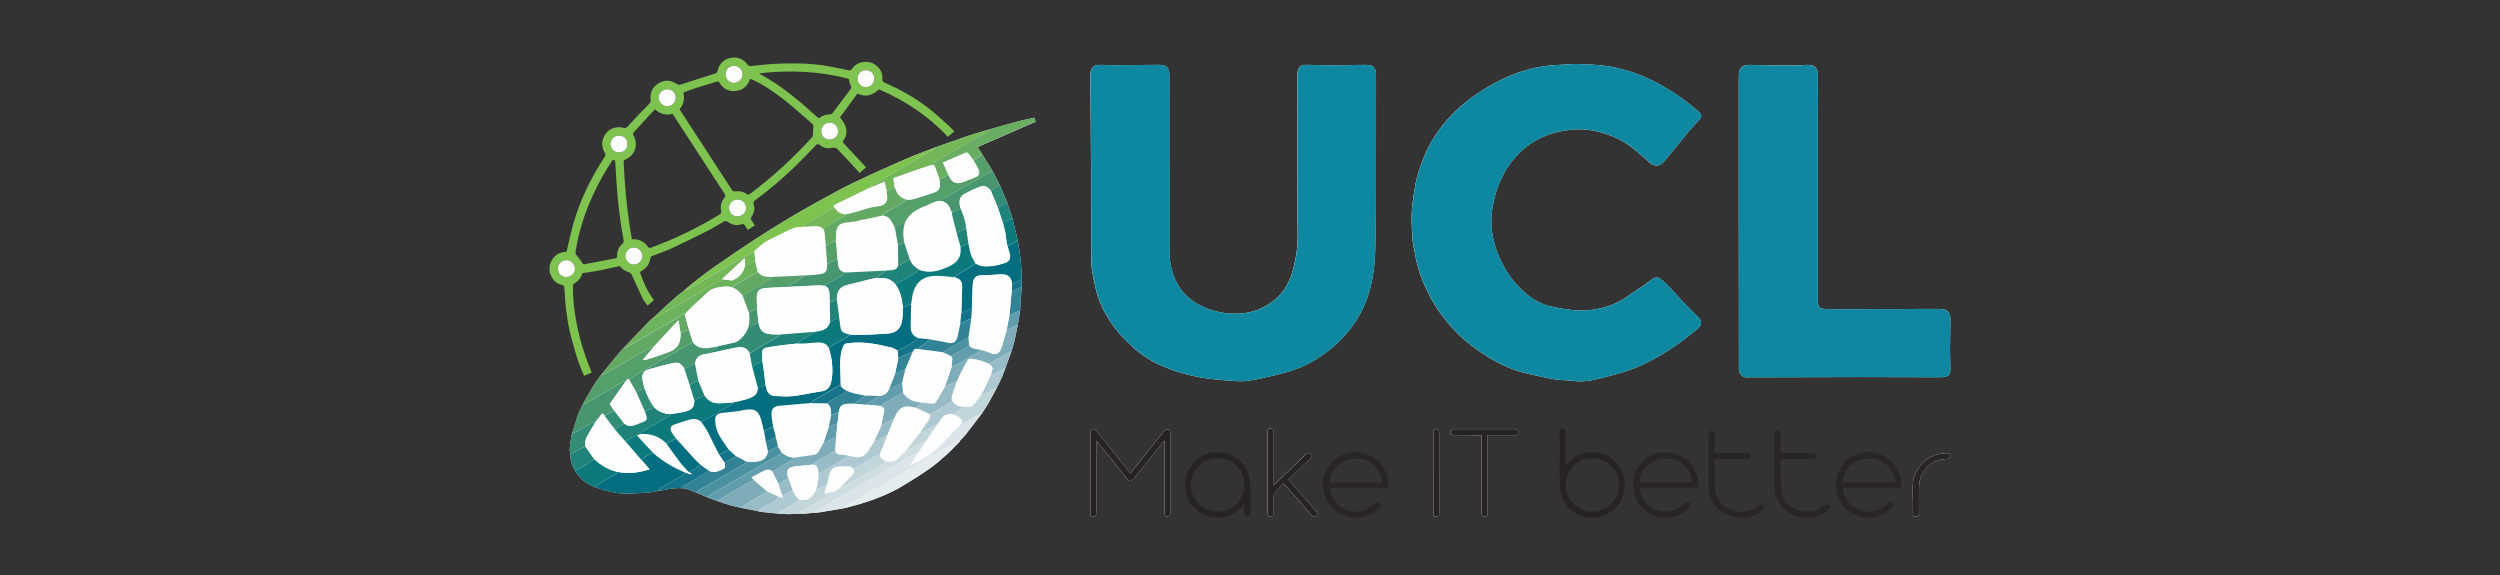 <svg xmlns="http://www.w3.org/2000/svg" id="uuid-4182a412-a443-4f7f-99b6-59344c6ae84f" viewBox="0 0 652 150"><rect x="0" y="0" width="652" height="150" fill="#333333" stroke="none"/><path d="M262.65,52.84c-.64-1.53-1.28-3.06-1.91-4.58-.64-1.23-1.27-2.47-1.91-3.7-.88-1.43-1.76-2.87-2.64-4.3-.39-.59-.78-1.18-1.25-1.89,5.05-2.21,10.05-4.39,15.12-6.61-.05-.27-.12-.6-.21-1.05-1.38.3-2.7.54-4,.88-2.65.7-5.28,1.46-7.92,2.19-1.8.55-3.61,1.05-5.39,1.65-2.89.98-5.76,2.02-8.63,3.03-2.52.98-5.07,1.88-7.55,2.97-4.61,2.02-9.21,4.07-13.75,6.24-3.01,1.44-5.92,3.07-8.84,4.67-2.7,1.48-5.38,3-8.01,4.58-3.08,1.85-6.14,3.75-9.15,5.72-3.26,2.13-6.46,4.33-9.67,6.54-1.56,1.07-3.08,2.21-4.58,3.36-1.27.97-2.48,2.01-3.71,3.02h-.03c-.12.12-.24.24-.35.35-.43.32-.88.62-1.28.97-1.06.91-2.1,1.84-3.14,2.78-1.22,1.11-2.41,2.25-3.62,3.37-.23.18-.49.32-.69.53-2.28,2.37-4.55,4.75-6.82,7.13-.63.7-1.28,1.38-1.87,2.1-1.38,1.67-2.74,3.35-4.11,5.03-.59.82-1.24,1.62-1.77,2.48-.99,1.63-1.92,3.3-2.87,4.95-.46.99-1,1.96-1.36,2.98-.57,1.6-1.03,3.24-1.53,4.86-.03.03-.09.05-.09.08-.18,1.22-.39,2.44-.52,3.67-.05.53.08,1.07.13,1.6.02.25.03.49.05.74.12,1.31.49,2.54,1.26,3.62,1.14,2.2,3.07,3.41,5.29,4.28.97.32,1.92.72,2.91.94,1.4.31,2.83.66,4.25.7,2.17.05,4.36-.13,6.53-.26.75-.05,1.49-.24,2.24-.37,2.16-.3,4.28-.95,6.5-.76.37.02.77-.03,1.11.08.92.31,1.81.7,2.71,1.06.93.4,1.87.79,2.8,1.19.9.33,1.79.67,2.69,1,1.15.38,2.29.79,3.45,1.13.92.27,1.86.44,2.79.65,1.49.29,2.97.58,4.46.87.11.05.23.13.34.14,1.63.17,3.26.34,4.88.51.9.05,1.81.13,2.71.13.88,0,1.76-.08,2.64-.12.49,0,.97.04,1.46,0,.88-.06,1.75-.17,2.62-.25.5-.04,1.01-.05,1.5-.13,2.01-.33,4.01-.68,6.02-1.02,1.53-.4,3.08-.75,4.59-1.22,3.71-1.16,7.33-2.54,10.68-4.52,2.47-1.46,4.9-3.01,7.26-4.65,1.57-1.09,3.01-2.38,4.44-3.66,1.18-1.06,2.26-2.24,3.38-3.37.07-.07.08-.19.12-.29.45-.47.94-.91,1.34-1.42,1.48-1.89,2.92-3.81,4.38-5.72.57-.89,1.18-1.75,1.7-2.67.74-1.3,1.42-2.63,2.13-3.95.47-.96.96-1.91,1.4-2.89.34-.76.59-1.56.88-2.34l1.53-4.21c.24-.82.53-1.63.72-2.47.35-1.5.64-3.02.96-4.53.2-1.24.4-2.47.6-3.71.01-.38.01-.76.04-1.14.12-1.7.24-3.4.36-5.09,0-.64,0-1.27,0-1.91.01-3.39-.4-6.74-1.02-10.06-.47-1.95-.94-3.91-1.41-5.86-.46-1.36-.92-2.72-1.38-4.08ZM386.29,113.49s.07.07.1.11c0,.23.02.47.02.7,0,6.39,0,12.78,0,19.17,0,.25-.06.54.05.75.11.22.36.47.57.51.66.1.93-.24.93-1.08,0-6.49,0-12.99,0-19.48,0-.22,0-.45,0-.69,2.45,0,4.8,0,7.16,0,.51,0,.84-.21.86-.78.02-.6-.33-.78-.84-.78-5.31,0-10.62,0-15.93,0-.51,0-.93.16-.95.76-.02.53.32.8.95.8,2.36,0,4.71.02,7.07.02ZM305,43.33s-.03,0-.05,0c0-5.54,0-11.08,0-16.62,0-2.4.03-4.8,0-7.2-.02-1.89-.76-2.6-2.64-2.6-.53,0-1.06.02-1.59.02-3.53.02-7.05.05-10.58.06-1.08,0-2.17-.08-3.25-.07-.78.01-1.56.12-2.07.85-.42.61-.49,1.28-.48,2.01.09,8.69.17,17.39.21,26.08.04,7.06,0,14.12.03,21.17,0,1.29.07,2.6.28,3.88.3,1.82.67,3.64,1.16,5.42.71,2.59,1.9,4.97,3.36,7.23,1.33,2.07,2.87,3.97,4.68,5.65.92.85,1.8,1.76,2.79,2.53,1.99,1.55,4.13,2.86,6.47,3.81,1.65.67,3.32,1.33,5.04,1.8,3.12.84,6.29,1.45,9.52,1.69,1.56.12,3.12.29,4.68.36,1.07.04,2.16.04,3.21-.12,1.67-.25,3.33-.62,4.98-1.01,3.18-.75,6.36-1.48,9.34-2.89,4.77-2.25,8.8-5.44,12.04-9.58,3.97-5.05,5.79-10.94,6.34-17.25.19-2.13.2-4.27.25-6.41.06-2.33.1-4.67.1-7,.02-11.72.03-23.44.04-35.15,0-2.52-.59-3.1-3.11-3.07-2.97.04-5.95.09-8.92.1-2.04,0-4.08-.09-6.12-.11-1.34,0-1.95.42-2.26,1.64-.14.56-.13,1.17-.13,1.76,0,11.51.05,23.01.01,34.52-.01,4.04.4,8.11-.37,12.13-.34,1.75-.72,3.53-1.33,5.2-.97,2.65-2.57,4.9-4.89,6.6-2.36,1.73-4.99,2.73-7.88,2.98-3.31.28-6.52-.22-9.59-1.51-3.35-1.41-5.97-3.59-7.59-6.91-1.28-2.62-1.71-5.4-1.71-8.27-.01-7.24,0-14.48,0-21.72ZM411.13,16.68c-2.15.12-4.31.2-6.46.37-3.42.27-6.73,1.1-9.92,2.34-3.41,1.33-6.61,3.06-9.64,5.13-2.03,1.39-3.92,2.93-5.69,4.62-1.14,1.08-2.17,2.28-3.15,3.51-2.29,2.89-4.1,6.06-5.39,9.52-.92,2.48-1.68,5.02-2.04,7.65-.22,1.64-.53,3.28-.63,4.93-.11,1.76-.06,3.53.01,5.29.05,1.35.14,2.71.39,4.03.41,2.22.82,4.47,1.49,6.62.64,2.03,1.53,4,2.48,5.92,1.85,3.75,4.34,7.07,7.26,10.06,1.31,1.34,2.74,2.59,4.25,3.7,1.88,1.38,3.83,2.7,5.87,3.82,2.63,1.44,5.43,2.56,8.37,3.24,2.38.55,4.77,1.1,7.18,1.5,1.6.27,3.25.19,4.85.42,1.69.24,3.36.08,5-.23,1.94-.37,3.85-.95,5.77-1.43,3.26-.83,6.37-2.05,9.36-3.61,4.28-2.23,8.19-4.99,11.9-8.05,1.66-1.37,1.66-2.24.09-3.7-1.24-1.15-2.41-2.38-3.58-3.61-1.03-1.09-1.99-2.25-3.03-3.34-.82-.86-1.66-1.7-2.57-2.46-.86-.72-1.51-.71-2.45-.07-.78.53-1.51,1.13-2.29,1.67-1.2.83-2.44,1.59-3.62,2.45-3.81,2.8-8.11,4.02-12.79,4.02-1.05,0-2.11-.09-3.16-.25-1.62-.24-3.24-.49-4.83-.88-2.93-.71-5.33-2.38-7.46-4.44-2.49-2.42-4.38-5.27-5.76-8.47-1.84-4.29-2.52-8.71-1.63-13.33,1.12-5.78,3.53-10.86,8.08-14.77,1.82-1.56,3.84-2.76,6.09-3.61,2.07-.78,4.2-1.2,6.41-1.42,1.83-.19,3.62-.09,5.38.2,1.67.28,3.31.8,4.9,1.39,2.14.79,4.11,1.96,5.89,3.39,1.38,1.11,2.67,2.32,4.01,3.48.3.26.6.55.96.68.42.15.92.26,1.35.19,1.1-.17,1.65-1.09,2.29-1.86,1.85-2.25,3.68-4.52,5.54-6.75.99-1.18,2.05-2.31,3.07-3.47.56-.65.54-1.17-.08-1.76-.41-.4-.84-.77-1.29-1.13-4.09-3.32-8.45-6.21-13.34-8.25-3.45-1.44-7.02-2.44-10.73-2.85-2.23-.25-4.48-.26-6.74-.39ZM453.47,59h.01c0,12.52,0,25.05.03,37.57,0,.46.37.98.7,1.35.59.67,1.45.48,2.23.48,9.45-.02,18.91-.06,28.36-.07,6.99,0,13.98.03,20.97.05.32,0,.64,0,.95-.03,1.41-.12,1.94-.68,1.93-2.13,0-1.76-.1-3.52-.09-5.28,0-2.59.09-5.18.1-7.77,0-1.65-.82-2.49-2.46-2.58-.32-.02-.64-.02-.96-.02-7.24.01-14.49.03-21.73.04-2.42,0-4.84.05-7.26-.02-1.49-.04-2.17-.33-2.16-2.02,0-1.1,0-2.21,0-3.31,0-14.54,0-29.08,0-43.63,0-3.97.04-7.94,0-11.91-.02-1.91-.59-2.85-2.85-2.8-.76.02-1.52.11-2.29.12-2.4.02-4.8.03-7.2,0-1.89-.02-3.77-.11-5.66-.12-1.73,0-2.52.79-2.6,2.52-.03.79-.02,1.58-.02,2.36,0,12.4,0,24.8,0,37.19ZM294.78,123.47c-.28-.36-.53-.7-.79-1.02-2.72-3.38-5.45-6.76-8.16-10.15-.32-.4-.75-.48-1.12-.3-.2.1-.34.54-.34.83-.02,6.07-.01,12.14-.01,18.21,0,1,0,2,0,2.99,0,.49.26.71.73.71.62,0,.82-.28.82-1.15,0-5.92,0-11.85,0-17.77v-.87c1.17,1.4,2.21,2.61,3.21,3.86,1.7,2.11,3.37,4.25,5.06,6.37.31.39.68.33,1.04.1.17-.11.31-.29.44-.45,1.6-1.99,3.19-3.98,4.79-5.98,1.03-1.29,2.06-2.59,3.09-3.88.05,0,.09.02.14.03v.65c0,5.92,0,11.85,0,17.77,0,.25-.05.53.03.76.08.21.28.47.48.52.69.17,1.05-.19,1.05-1.01,0-6.9,0-13.8,0-20.7,0-.11.04-.24,0-.31-.15-.25-.29-.64-.51-.69-.29-.07-.74.03-.95.23-.45.42-.8.96-1.19,1.45-1.08,1.36-2.17,2.71-3.25,4.07-.76.95-1.51,1.91-2.27,2.87-.76.95-1.52,1.89-2.3,2.86ZM334.69,125.99c1.3,1.45,2.45,2.7,3.56,3.97,1.29,1.48,2.54,2.98,3.82,4.46.37.42.92.46,1.27.13.37-.34.35-.72-.08-1.21-1.93-2.19-3.86-4.37-5.79-6.56-.5-.56-.98-1.14-1.48-1.73,1.94-1.85,3.83-3.64,5.72-5.45.46-.44.49-.9.06-1.25-.4-.32-.81-.25-1.18.1-.93.89-1.86,1.78-2.79,2.67-1.81,1.75-3.61,3.51-5.42,5.26-.04.04-.09.06-.21.14v-.75c0-4.24,0-8.49,0-12.73,0-.21,0-.43-.02-.64-.05-.46-.36-.67-.78-.67-.51,0-.78.23-.78.82.01,7.07,0,14.13,0,21.2,0,.11,0,.21.01.32.04.4.23.65.67.67.45.02.73-.17.85-.59.05-.18.04-.38.04-.57,0-1.46,0-2.93.01-4.39,0-.25.09-.55.25-.73.71-.82,1.45-1.61,2.25-2.48ZM373.81,123.22c0,3.55,0,7.09,0,10.64,0,.5.09.93.75.9.5-.03.79-.33.79-.93,0-6.98,0-13.97,0-20.95,0-.67-.24-.9-.83-.93-.69-.04-.72.39-.72.9,0,3.46,0,6.92,0,10.38ZM498.85,130.11s.02,0,.04,0c0,1.29,0,2.59,0,3.88,0,.48.23.73.7.75.63.03.88-.26.88-1.09,0-2.18-.03-4.37.02-6.55.02-.85.11-1.74.41-2.52,1.21-3.15,3.54-4.81,6.95-4.87.49,0,.85-.36.81-.83-.05-.47-.33-.73-.81-.7-.74.05-1.49.07-2.2.22-2.22.47-3.95,1.71-5.22,3.57-.87,1.27-1.45,2.67-1.56,4.2-.09,1.31-.02,2.62-.02,3.94Z" style="fill:#fefefe; stroke-width:0px;"></path><path d="M143.33,69.27c.19-.47.33-.96.58-1.39.76-1.32,1.92-2.06,3.45-2.19.17-.01.33-.04.4-.05.6-2.47,1.1-4.9,1.77-7.28,1.77-6.23,4.58-11.99,8.13-17.39.27-.41.35-.7.05-1.17-.97-1.5-.84-3.47.23-4.9,1.06-1.42,2.91-2.07,4.65-1.56.49.14.73.03,1.06-.33,1.86-2.01,3.76-3.98,5.67-5.95.29-.3.43-.56.37-.99-.24-1.87.46-3.35,2.05-4.33,1.57-.97,3.2-.9,4.74.13.43.29.75.29,1.21.14,2.92-.97,5.84-1.9,8.78-2.82.38-.12.57-.27.67-.69.43-1.88,1.61-3.08,3.51-3.42,1.84-.33,3.3.38,4.42,1.86.13.17.44.32.64.3,1.98-.17,3.95-.45,5.93-.57,2.14-.13,4.28-.18,6.42-.14,3.17.05,6.32.36,9.43,1.01,1.26.26,2.52.5,3.77.78.42.1.65.06.92-.34,1.5-2.21,4.46-2.32,6.19-1.03,1.19.89,1.86,2.08,1.75,3.6-.04.56.16.82.66,1.04,4.21,1.84,8.2,4.08,11.79,6.95,1.88,1.5,3.63,3.17,5.43,4.78.31.28.56.63.87.97-.55.45-1.07.87-1.69,1.38-5.04-5.44-11.13-9.41-17.89-12.36-.53.37-1.03.8-1.6,1.1-1.19.63-2.44.71-3.67.12-.42-.2-.54.07-.7.28-1.1,1.49-2.19,2.99-3.29,4.49-.33.46-.69.9-.96,1.25.49.75,1.04,1.37,1.34,2.09.57,1.36.42,2.74-.42,3.98-.24.36-.16.52.09.79,1.92,2.05,3.83,4.12,5.79,6.23-.6.52-1.13.98-1.68,1.45-1.09-1.18-2.13-2.33-3.19-3.46-.78-.84-1.61-1.62-2.34-2.49-.52-.61-1.06-.76-1.82-.57-1.14.28-2.2-.09-3.09-.78-.43-.33-.64-.24-.95.07-1.9,1.94-3.75,3.93-5.71,5.81-3.19,3.06-6.56,5.92-10.13,8.54-.37.27-.56.51-.39,1.04.37,1.2.09,2.34-.6,3.37-.2.3-.22.52.02.82.32.41.57.88.86,1.35-.59.39-1.17.77-1.81,1.19-.27-.41-.57-.78-.79-1.19-.19-.36-.46-.42-.79-.31-1.47.52-2.74.07-3.95-.77-.15-.11-.52-.05-.71.06-1.4.78-2.75,1.65-4.17,2.38-3.06,1.55-6.14,3.08-9.25,4.52-1.71.8-3.51,1.42-5.27,2.09-.35.13-.49.34-.53.68-.18,1.48-1,2.53-2.28,3.22-.36.19-.42.33-.28.72.77,2.1,1.61,4.17,2.91,6.01.19.27.39.54.62.85-.54.47-1.04.91-1.66,1.45-.45-.63-.97-1.19-1.29-1.85-.99-2.05-1.89-4.13-2.85-6.19-.11-.24-.36-.51-.6-.59-.92-.29-1.72-.73-2.33-1.5-.08-.11-.34-.16-.49-.12-1.58.34-3.15.73-4.73,1.05-1.17.23-2.35.38-3.53.57-.37.06-.74.12-1.15.18-.4,1.19-1.12,2.16-2.29,2.77-.14.07-.2.38-.21.58-.03,2.88.27,5.73.75,8.57.56,3.39,1.46,6.69,2.59,9.93.47,1.34,1.01,2.67,1.55,4.07-.64.28-1.26.55-1.96.85-.38-.89-.79-1.73-1.11-2.6-.41-1.12-.8-2.25-1.13-3.4-.58-2.03-1.2-4.06-1.64-6.13-.41-1.91-.66-3.85-.91-5.78-.16-1.22-.19-2.46-.28-3.7-.04-.54-.06-1.09-.15-1.63-.02-.15-.23-.36-.38-.4-1.76-.38-2.81-1.48-3.3-3.17-.01-.05-.08-.08-.12-.13,0-.59,0-1.19,0-1.78ZM177.22,28.49c.58.89,1.13,1.74,1.68,2.59,3.99,6.14,7.98,12.27,11.96,18.41.23.36.43.51.9.43,1.06-.17,2.08.03,2.97.66.35.24.56.21.88-.03,5.89-4.4,11.27-9.35,16.2-14.79.17-.18.22-.51.24-.78.05-.57-.04-1.16.07-1.71.1-.47,0-.74-.35-1.04-2.03-1.74-4-3.55-6.07-5.24-2.84-2.33-5.82-4.47-9.16-6.06-.28-.13-.56-.25-.86-.38-.07.15-.11.22-.14.3-.69,1.75-1.98,2.76-3.84,2.89-1.78.13-3.17-.66-4.08-2.2-.2-.34-.42-.34-.73-.24-1.74.54-3.49,1.04-5.23,1.6-1.15.37-2.27.8-3.44,1.21.39,1.64.13,3.09-1.01,4.39ZM170.81,28.49c-1.91,2.06-3.78,4.08-5.63,6.12-.1.11-.1.44-.01.59,1.41,2.58.53,5.26-2.15,6.44-.3.13-.38.27-.37.61.24,5.38.69,10.75,1.48,16.08.2,1.35.44,2.7.66,4.07,1.78-.1,3.17.5,4.14,1.91.27.39.47.42.87.27,6.26-2.29,12.21-5.18,17.9-8.65.38-.23.46-.46.37-.87-.27-1.26,0-2.43.8-3.41.41-.49.31-.8.01-1.25-4.15-6.36-8.28-12.73-12.42-19.09-.36-.55-.71-1.09-1.07-1.63-1.7.47-3.15.09-4.57-1.16ZM159.8,41.67c-1.95,2.94-3.68,5.98-5.14,9.16-2.2,4.8-3.8,9.79-4.58,15.02-.03.21.12.48.26.67.45.63,1.03,1.19,1.38,1.86.24.46.46.57.91.49,2.6-.5,5.2-1,7.8-1.48.4-.07.51-.24.5-.63-.02-1.28.47-2.36,1.41-3.21.28-.26.36-.48.29-.87-.92-5.01-1.52-10.06-1.85-15.13-.12-1.73-.22-3.47-.31-5.21-.02-.44-.18-.67-.69-.66ZM213.51,30.88c.93-.73,1.94-1.05,3.06-1.08.21,0,.47-.18.6-.36,1.56-2.06,3.1-4.14,4.66-6.2.22-.29.21-.53.06-.86-.18-.4-.35-.84-.38-1.27-.03-.47-.24-.58-.64-.68-7.11-1.81-14.32-2.13-21.6-1.45-.38.04-.75.11-1.31.2,5.91,3.13,10.76,7.34,15.56,11.7ZM189.21,19.35c0,1.24.98,2.25,2.19,2.25,1.21,0,2.24-1.03,2.23-2.23-.01-1.2-.99-2.19-2.18-2.21-1.25-.01-2.24.95-2.25,2.18ZM167.53,66.74c-.02-1.22-1.03-2.21-2.27-2.18-1.21.02-2.18,1.01-2.17,2.2,0,1.23,1.02,2.24,2.23,2.23,1.21-.01,2.23-1.05,2.21-2.25ZM176.23,25.5c.01-1.22-.94-2.21-2.13-2.23-1.25-.02-2.26.92-2.3,2.15-.04,1.22,1.02,2.29,2.25,2.28,1.19-.01,2.17-1,2.18-2.2ZM192.34,56.44c1.25,0,2.25-.99,2.23-2.21-.02-1.21-.98-2.18-2.19-2.19-1.25-.01-2.25.96-2.26,2.18,0,1.23.98,2.22,2.22,2.22ZM218.57,34.2c0-1.21-.98-2.21-2.16-2.21-1.26,0-2.25,1-2.23,2.27.02,1.23.96,2.16,2.19,2.16,1.26,0,2.21-.96,2.2-2.21ZM225.82,18.3c-1.26,0-2.2.96-2.19,2.22,0,1.21.97,2.19,2.17,2.2,1.23.01,2.22-.97,2.22-2.21,0-1.27-.94-2.22-2.2-2.21ZM147.7,67.85c-1.25,0-2.21.97-2.2,2.22,0,1.21.97,2.17,2.19,2.17,1.23,0,2.26-1,2.25-2.19-.01-1.23-1-2.21-2.24-2.2ZM163.64,37.54c0-1.26-.96-2.19-2.22-2.18-1.25,0-2.19.98-2.17,2.24.02,1.22.96,2.15,2.19,2.15,1.26,0,2.2-.95,2.2-2.21Z" style="fill:#7ec250; stroke-width:0px;"></path><path d="M413.83,135c-.9-.34-1.85-.59-2.68-1.05-1.75-.96-3.03-2.38-3.79-4.25-.47-1.15-.59-2.33-.59-3.55,0-4.41,0-8.83.01-13.24,0-.38-.17-.88.38-1.08.67-.25,1.17.13,1.18.91.01,1.12,0,2.25,0,3.37,0,1.69,0,3.38,0,5.22.57-.57,1-1.11,1.52-1.52,1.9-1.5,4.04-2.08,6.46-1.79,1.74.2,3.26.85,4.53,1.99,2.27,2.03,3.27,4.59,2.81,7.63-.56,3.75-2.83,6.02-6.36,7.14-.26.08-.53.15-.8.22h-2.68ZM408.34,126.42c0,3.84,3.12,7.01,6.92,7.02,3.81.02,6.96-3.12,6.98-6.96.02-3.87-3.06-6.98-6.92-6.99-3.86-.02-6.97,3.08-6.98,6.93Z" style="fill:#272324; stroke-width:0px;"></path><path d="M485.85,135c-.52-.17-1.06-.32-1.57-.52-2.32-.91-3.95-2.59-4.86-4.86-.74-1.86-.79-3.81-.17-5.76.42-1.31,1.1-2.46,2.04-3.43,1.22-1.25,2.72-2.06,4.45-2.34,3.14-.52,5.84.36,8,2.72,1.36,1.49,2.08,3.28,2.17,5.31.04.84-.22,1.09-1.08,1.09-4.48,0-8.96,0-13.44,0h-.76c-.02.92.25,1.75.67,2.51,1.3,2.39,3.34,3.69,6.07,3.73,1.8.03,3.39-.66,4.7-1.92.14-.13.28-.25.42-.39.34-.33.69-.46,1.09-.08.43.4.39.81.02,1.21-1,1.09-2.21,1.87-3.61,2.34-.4.14-.8.26-1.21.38h-2.93ZM494.28,125.83c-.11-3.55-3.48-6.52-7.11-6.33-3.6.19-6.78,3.26-6.53,6.33h13.63Z" style="fill:#292526; stroke-width:0px;"></path><path d="M432.95,135c-.79-.3-1.61-.54-2.36-.91-2.48-1.19-3.92-3.21-4.49-5.86-.71-3.29.31-6.07,2.76-8.27,1.87-1.68,4.18-2.31,6.7-1.92,3.7.57,6.04,2.72,7.11,6.26.19.63.25,1.32.3,1.99.05.58-.33.92-.93.92-4.57,0-9.13,0-13.7,0h-.69c.18,1.78.87,3.28,2.17,4.45,2.52,2.27,6.14,2.43,8.82.27.32-.26.58-.58.88-.85.36-.31.76-.37,1.13-.03.33.31.41.7.1,1.06-1.28,1.47-2.85,2.45-4.8,2.76-.06.01-.12.08-.18.12-.93,0-1.87,0-2.8,0ZM441.35,125.83c-.24-3.65-3.5-6.51-7.13-6.33-3.59.18-6.69,3.16-6.56,6.33h13.69Z" style="fill:#292526; stroke-width:0px;"></path><path d="M352.26,135c-.84-.3-1.7-.53-2.5-.91-2.39-1.13-3.86-3.09-4.47-5.6-.82-3.37.21-6.28,2.77-8.56,1.88-1.67,4.18-2.28,6.7-1.89,3.51.54,5.82,2.55,6.96,5.87.27.78.28,1.64.36,2.48.06.58-.27.82-.84.82-4.57,0-9.13,0-13.7,0-.23,0-.46,0-.7,0,.34,3.29,2.59,5.68,5.78,6.15,2.37.35,4.34-.43,5.96-2.15.36-.39.77-.52,1.22-.18.35.27.38.86.06,1.18-.39.39-.77.79-1.21,1.12-1.08.81-2.26,1.43-3.64,1.58-.02,0-.03.07-.05.1h-2.68ZM360.5,125.82c-.09-3.48-3.39-6.45-7.02-6.33-3.6.12-6.79,3.14-6.65,6.33h13.67Z" style="fill:#292526; stroke-width:0px;"></path><path d="M316.06,135c-.69-.25-1.4-.47-2.06-.77-2.64-1.21-4.25-3.26-4.78-6.11-.48-2.55.03-4.87,1.67-6.96,1.87-2.38,4.34-3.36,7.26-3.19,3.83.22,7.08,3.03,7.73,6.84.13.78.21,1.59.22,2.38.03,2.1.01,4.2,0,6.3,0,.25-.04.5-.1.74-.11.47-.51.61-.88.48-.27-.1-.6-.43-.62-.69-.08-.81-.03-1.62-.03-2.6-.2.22-.3.33-.39.44-1.37,1.57-3.04,2.61-5.09,3.02-.05,0-.08.08-.12.12h-2.8ZM324.53,126.69c.18-3.82-2.78-7-6.7-7.2-3.82-.19-7.03,2.82-7.21,6.77-.17,3.72,2.88,7,6.69,7.18,3.83.18,7.04-2.81,7.22-6.75Z" style="fill:#272324; stroke-width:0px;"></path><path d="M447.35,118.16c2.7,0,5.39.02,8.09.01.47,0,.85.12.96.62.12.56-.23.92-.89.93-1.87,0-3.74,0-5.6,0-.89,0-1.77,0-2.67,0,0,2.74-.22,5.45.06,8.11.28,2.74,2.42,4.7,4.99,5.38,2.4.64,4.56.12,6.46-1.49.35-.29.78-.29,1.13.06.39.38.19.76-.1,1.06-1.08,1.11-2.44,1.73-3.95,2.03-.11.02-.21.09-.31.13h-2.93c-.89-.34-1.82-.61-2.67-1.04-2.26-1.14-3.56-3.07-4.19-5.46-.16-.61-.11-1.28-.11-1.92,0-4.41-.01-8.82.01-13.22,0-.34.15-.85.4-.99.61-.36,1.16.07,1.17.87.02,1.42,0,2.84,0,4.26,0,.19.02.38.03.57.04.03.09.06.13.1Z" style="fill:#292526; stroke-width:0px;"></path><path d="M469.66,135c-.68-.26-1.38-.48-2.05-.78-2.13-.95-3.59-2.57-4.37-4.73-.36-1-.46-2.09-.45-3.19.05-4.37.02-8.73.02-13.1,0-.69.22-.96.76-.97.48,0,.81.38.82,1,.01,1.29,0,2.59,0,3.88,0,.32.02.63.03.95.04.03.09.06.13.1,2.7,0,5.39.02,8.09.01.47,0,.85.12.96.62.12.56-.23.92-.89.93-1.87,0-3.74,0-5.6,0-.89,0-1.77,0-2.79,0,.08,2.87,0,5.69.28,8.48.26,2.57,3.03,4.84,5.63,5.17,2.19.28,4.06-.26,5.75-1.64.22-.18.85-.12,1.11.07.38.27.19.74-.11,1.05-1.09,1.11-2.44,1.72-3.95,2.03-.11.02-.21.09-.31.13h-3.06Z" style="fill:#292526; stroke-width:0px;"></path><path d="M305,43.33c0,7.24,0,14.48,0,21.72,0,2.87.44,5.65,1.71,8.27,1.62,3.32,4.24,5.5,7.59,6.91,3.07,1.29,6.28,1.8,9.59,1.51,2.89-.25,5.52-1.25,7.88-2.98,2.32-1.71,3.92-3.95,4.89-6.6.61-1.67.99-3.44,1.33-5.2.78-4.01.36-8.08.37-12.13.04-11.51,0-23.01-.01-34.52,0-.59-.02-1.2.13-1.76.31-1.22.92-1.65,2.26-1.64,2.04.01,4.08.11,6.12.11,2.97,0,5.95-.06,8.92-.1,2.51-.03,3.11.55,3.11,3.07-.01,11.72-.02,23.44-.04,35.15,0,2.33-.04,4.67-.1,7-.05,2.14-.06,4.28-.25,6.41-.55,6.32-2.38,12.2-6.34,17.25-3.25,4.13-7.28,7.32-12.04,9.58-2.98,1.41-6.16,2.14-9.34,2.89-1.65.39-3.31.75-4.98,1.01-1.05.16-2.14.16-3.21.12-1.56-.06-3.12-.24-4.68-.36-3.23-.25-6.4-.85-9.52-1.69-1.72-.46-3.38-1.13-5.04-1.8-2.34-.95-4.48-2.27-6.47-3.81-.99-.77-1.87-1.68-2.79-2.53-1.82-1.67-3.35-3.57-4.68-5.65-1.45-2.26-2.64-4.65-3.36-7.23-.49-1.78-.86-3.6-1.16-5.42-.21-1.27-.27-2.58-.28-3.88-.03-7.06,0-14.12-.03-21.17-.04-8.69-.13-17.39-.21-26.08,0-.73.06-1.4.48-2.01.5-.73,1.29-.84,2.07-.85,1.08-.02,2.17.07,3.25.07,3.53,0,7.05-.04,10.58-.06.53,0,1.06-.02,1.59-.02,1.87,0,2.62.71,2.64,2.6.02,2.4,0,4.8,0,7.2,0,5.54,0,11.08,0,16.62.02,0,.03,0,.05,0Z" style="fill:#0e87a1; stroke-width:0px;"></path><path d="M411.13,16.68c2.26.12,4.52.14,6.74.39,3.71.41,7.28,1.41,10.73,2.85,4.89,2.04,9.24,4.93,13.34,8.25.44.36.88.74,1.29,1.13.62.59.65,1.11.08,1.76-1.02,1.16-2.08,2.29-3.07,3.47-1.87,2.23-3.7,4.5-5.54,6.75-.64.78-1.19,1.7-2.29,1.86-.43.07-.93-.04-1.35-.19-.35-.13-.66-.42-.96-.68-1.34-1.16-2.64-2.37-4.01-3.48-1.78-1.43-3.75-2.6-5.89-3.39-1.59-.59-3.24-1.11-4.9-1.39-1.76-.3-3.56-.39-5.38-.2-2.21.23-4.34.64-6.41,1.42-2.24.85-4.27,2.05-6.09,3.61-4.55,3.91-6.96,8.98-8.08,14.77-.89,4.62-.21,9.04,1.63,13.33,1.37,3.2,3.27,6.04,5.76,8.47,2.12,2.06,4.53,3.73,7.46,4.44,1.59.39,3.21.64,4.83.88,1.04.15,2.1.25,3.16.25,4.68,0,8.98-1.22,12.79-4.02,1.17-.86,2.42-1.62,3.62-2.45.78-.54,1.5-1.14,2.29-1.67.94-.64,1.59-.65,2.45.07.91.76,1.75,1.61,2.57,2.46,1.04,1.09,1.99,2.25,3.03,3.34,1.16,1.23,2.34,2.46,3.58,3.61,1.57,1.46,1.57,2.33-.09,3.7-3.71,3.06-7.62,5.82-11.9,8.05-2.99,1.55-6.1,2.78-9.36,3.61-1.92.49-3.82,1.06-5.77,1.43-1.64.31-3.3.47-5,.23-1.61-.23-3.26-.15-4.85-.42-2.41-.4-4.8-.94-7.18-1.5-2.94-.68-5.74-1.8-8.37-3.24-2.04-1.12-3.99-2.44-5.87-3.82-1.51-1.11-2.94-2.36-4.25-3.7-2.91-2.99-5.4-6.31-7.26-10.06-.95-1.92-1.84-3.89-2.48-5.92-.68-2.15-1.08-4.39-1.49-6.62-.24-1.32-.33-2.68-.39-4.03-.07-1.76-.12-3.53-.01-5.29.1-1.65.41-3.28.63-4.93.35-2.64,1.11-5.17,2.04-7.65,1.29-3.46,3.1-6.63,5.39-9.52.97-1.23,2.01-2.43,3.15-3.51,1.77-1.68,3.66-3.23,5.69-4.62,3.03-2.07,6.23-3.8,9.64-5.13,3.19-1.24,6.5-2.07,9.92-2.34,2.15-.17,4.31-.25,6.46-.37Z" style="fill:#0e87a1; stroke-width:0px;"></path><path d="M453.47,59c0-12.4,0-24.8,0-37.19,0-.79,0-1.58.02-2.36.07-1.72.87-2.52,2.6-2.52,1.89,0,3.77.1,5.66.12,2.4.02,4.8.01,7.2,0,.76,0,1.52-.1,2.29-.12,2.26-.05,2.83.9,2.85,2.8.05,3.97.01,7.94,0,11.91,0,14.54,0,29.08,0,43.63,0,1.1,0,2.21,0,3.31-.01,1.69.67,1.98,2.16,2.02,2.42.07,4.84.02,7.26.02,7.24-.01,14.49-.03,21.73-.04.32,0,.64,0,.96.02,1.64.09,2.47.93,2.46,2.58-.01,2.59-.09,5.18-.1,7.77,0,1.76.08,3.52.09,5.28,0,1.44-.52,2-1.93,2.13-.32.03-.64.04-.95.03-6.99-.02-13.98-.06-20.97-.05-9.45,0-18.91.05-28.36.07-.78,0-1.63.18-2.23-.48-.33-.37-.7-.9-.7-1.35-.04-12.52-.03-25.05-.03-37.57h-.01Z" style="fill:#0f87a1; stroke-width:0px;"></path><path d="M178.64,75.55c1.24-1.01,2.45-2.05,3.71-3.02,1.5-1.15,3.02-2.28,4.58-3.36,3.2-2.21,6.41-4.42,9.67-6.54,3.01-1.97,6.07-3.86,9.15-5.72,2.64-1.58,5.32-3.1,8.01-4.58,2.92-1.61,5.84-3.24,8.84-4.67,4.54-2.17,9.14-4.22,13.75-6.24,2.48-1.08,5.03-1.98,7.55-2.97-.13.17-.22.39-.39.49-1.54.92-3.09,1.82-4.65,2.72-3.78,2.19-7.57,4.37-11.34,6.57-.49.28-.89.7-1.34,1.06-2.92,1.42-5.83,2.84-8.76,4.26.05.23.08.39.11.55-2.35,1.37-4.71,2.72-7.06,4.11-.45.27-.84.65-1.25.98-.79.11-1.66.04-2.36.35-2.06.9-4.05,1.96-6.08,2.94-1.56.75-2.84,1.86-4.03,3.09-.27.12-.55.21-.8.36-1.29.73-2.56,1.47-3.84,2.21-2.34,1.35-4.68,2.7-7.03,4.05-1.87,1.07-3.73,2.15-5.61,3.2-.23.13-.55.1-.83.15Z" style="fill:#7ec250; stroke-width:0px;"></path><path d="M171.25,128.1c-.75.13-1.49.32-2.24.37-2.18.13-4.36.31-6.53.26-1.42-.03-2.85-.38-4.25-.7-.99-.22-1.94-.62-2.91-.94.16-.22.28-.52.49-.65,1.59-.95,3.21-1.87,4.81-2.82.19-.11.3-.36.45-.54,2.82.53,5.57.24,8.32-.7-.74-.85-1.42-1.63-2.09-2.41.18-.19.33-.43.54-.56.79-.47,1.61-.91,2.42-1.35.14.1.28.19.4.3,2.43,2.11,5.2,3.67,8.15,4.92-.24.2-.46.44-.72.6-1.77,1.03-3.57,2.03-5.33,3.08-.54.32-1.01.77-1.51,1.16Z" style="fill:#036e80; stroke-width:0px;"></path><path d="M294.78,123.47c.79-.97,1.55-1.91,2.3-2.86.76-.95,1.51-1.91,2.27-2.87,1.08-1.36,2.17-2.72,3.25-4.07.39-.49.73-1.03,1.19-1.45.21-.2.66-.29.95-.23.21.05.36.44.51.69.05.08,0,.21,0,.31,0,6.9,0,13.8,0,20.7,0,.81-.35,1.18-1.05,1.01-.2-.05-.4-.31-.48-.52-.08-.22-.03-.5-.03-.76,0-5.92,0-11.85,0-17.77v-.65s-.09-.02-.14-.03c-1.03,1.29-2.06,2.59-3.09,3.88-1.59,1.99-3.19,3.99-4.79,5.98-.13.16-.27.34-.44.45-.36.23-.73.29-1.04-.1-1.69-2.12-3.36-4.26-5.06-6.37-1-1.25-2.05-2.46-3.21-3.86v.87c0,5.92,0,11.85,0,17.77,0,.86-.21,1.15-.82,1.15-.47,0-.73-.21-.73-.71,0-1,0-2,0-2.99,0-6.07,0-12.14.01-18.21,0-.29.14-.73.34-.83.37-.18.8-.1,1.12.3,2.71,3.39,5.44,6.77,8.16,10.15.26.32.51.66.79,1.02ZM285.92,114.99s.03-.02.04-.03c0-.01-.02-.03-.03-.04-.01.01-.03.02-.04.03,0,.01.02.03.03.04Z" style="fill:#272324; stroke-width:0px;"></path><path d="M219.94,132.58c-2.01.34-4.01.69-6.02,1.02-.5.08-1,.09-1.5.13.12-.16.2-.38.36-.48.59-.37,1.21-.7,1.81-1.05,2.36-1.36,4.72-2.72,7.09-4.09,2.54-1.47,5.09-2.94,7.63-4.41,2.6-1.5,5.19-3.01,7.8-4.5.8-.46,1.64-.84,2.46-1.26-.14.21-.3.41-.43.62-.54.89-1.08,1.79-1.61,2.69-.06.02-.11.03-.17.05.01.02.02.03.03.05.05-.03.09-.06.14-.09,1.07-.54,2.19-1.01,3.21-1.63,2.38-1.45,4.47-3.25,6.3-5.36.84-.97,1.76-1.88,2.65-2.8.35-.36.73-.69,1.1-1.04.22-.05.47-.05.66-.15.9-.5,1.76-1.06,2.66-1.55.65-.36,1.34-.65,2.01-.97-1.46,1.91-2.9,3.83-4.38,5.72-.4.51-.89.95-1.34,1.42-.2.06-.42.08-.6.18-4.52,2.61-9.04,5.23-13.56,7.85-4.93,2.85-9.86,5.68-14.78,8.54-.55.32-1.02.75-1.53,1.13Z" style="fill:#dbe5e9; stroke-width:0px;"></path><path d="M152.09,105.24c.95-1.65,1.88-3.32,2.87-4.95.53-.86,1.17-1.66,1.77-2.48.37-.13.78-.19,1.12-.39,3.66-2.11,7.3-4.24,10.96-6.34.57-.33,1.22-.52,1.83-.78-.97,1.16-1.94,2.31-3.03,3.61.48-.06.76-.06,1.02-.14.88-.27,1.76-.55,2.63-.85,1.25-.44,2.53-.83,3.74-1.37,1.52-.67,2.34-1.9,2.46-3.57.03-.38.02-.76.04-1.14.37-.14.74-.28,1.1-.43.36-.15.72-.31,1.08-.46.34,1.1.69,2.2,1.03,3.31-.27.13-.54.25-.8.4-4.63,2.67-9.26,5.34-13.88,8.02-.67.39-1.28.86-1.92,1.29-.52-.45-.56.25-.86.36-.22.06-.46.08-.66.19-2.03,1.16-4.05,2.34-6.07,3.51-1.28.74-2.55,1.48-3.84,2.19-.15.08-.38.01-.58.01Z" style="fill:#559f6a; stroke-width:0px;"></path><path d="M256.19,40.25c.88,1.43,1.76,2.87,2.64,4.3-.67.35-1.35.69-2,1.07-3.64,2.09-7.28,4.18-10.9,6.29-.16.1-.24.34-.35.52-.89-.06-1.71.16-2.51.55-.66.32-1.34.62-2.02.89-2.09.81-3.9,1.96-4.92,4.06-.27.09-.56.14-.82.27-.67.32-1.33.68-2,1.02-.18-.36-.37-.71-.55-1.07-.55-1.08-1.29-1.89-2.61-1.93.23-.24.42-.55.7-.72,1.71-1.01,3.45-1.99,5.17-2.99.16-.09.25-.3.38-.45.55-.02,1.13.06,1.64-.09,1.93-.56,3.85-1.15,5.74-1.82,1.07-.38,1.51-1.3,1.37-2.46-.04-.32-.11-.63-.16-.94.25-.1.52-.18.76-.3.54-.28,1.07-.57,1.61-.86.13.28.26.57.4.85.53.99,1.5,1.5,2.59,1.28.55-.11,1.09-.33,1.62-.53.66-.25,1.3-.58,1.97-.79,1.43-.45,1.76-1.1,1.11-2.47-.36-.74-.81-1.44-1.21-2.15.25-.15.51-.28.76-.44.54-.35,1.06-.71,1.6-1.06Z" style="fill:#559f6a; stroke-width:0px;"></path><path d="M265.43,62.77c.62,3.33,1.03,6.67,1.02,10.06-.19.09-.38.17-.56.27-.65.33-1.3.67-1.95,1.01-.1-1.76-1.01-2.6-2.77-2.56-.25,0-.51.03-.76.05-1.2.07-2.4.15-3.6.21-.38.02-.77-.01-1.14.02-.99.09-1.62.58-1.84,1.56-.13.59-.14,1.22-.16,1.83-.07,1.71-.11,3.42-.16,5.14-.37.18-.75.36-1.12.53-.56.25-1.12.5-1.68.75.07-2.2.16-4.39.22-6.59.04-1.65-.45-2.3-2.03-2.73.17-.17.3-.4.5-.52.94-.56,1.91-1.07,2.84-1.64.74-.45,1.45-.97,2.17-1.45.54.23,1.06.61,1.61.68,2.09.25,4.14-.14,6.11-.82,1.16-.4,1.52-1.23,1.21-2.43-.17-.65-.39-1.29-.58-1.94.89-.47,1.79-.94,2.68-1.41Z" style="fill:#036e80; stroke-width:0px;"></path><path d="M162.71,90.67c2.27-2.38,4.54-4.76,6.82-7.13.2-.21.46-.36.69-.53.18-.02.4,0,.55-.08,1.24-.68,2.47-1.39,3.7-2.09,2.35-1.35,4.69-2.7,7.03-4.05,2.29-1.32,4.57-2.65,6.86-3.97.7.09,1.41.2,2.11.27.23.03.51.06.7-.04,1.64-.77,2.78-1.96,3.1-3.8.38-.17.76-.33,1.13-.51.52-.25,1.04-.5,1.56-.76.22.97.45,1.94.67,2.92-1.87,1.06-3.74,2.12-5.6,3.2-.38.22-.69.57-1.04.85-1.31-.38-2.6-.2-3.9.05-1.04.21-1.94.61-2.71,1.39-1.26,1.26-2.62,2.41-3.92,3.64-.66.62-1.26,1.31-1.89,1.96-.31.11-.66.16-.94.32-1.23.69-2.44,1.42-3.67,2.13-3.47,2.01-6.94,4.02-10.41,6.01-.24.14-.57.14-.86.2Z" style="fill:#6db25c; stroke-width:0px;"></path><path d="M334.69,125.99c-.8.88-1.55,1.67-2.25,2.48-.16.18-.25.48-.25.73-.02,1.46-.01,2.93-.01,4.39,0,.19.01.39-.04.57-.12.41-.4.61-.85.59-.44-.02-.63-.27-.67-.67-.01-.11-.01-.21-.01-.32,0-7.07,0-14.13,0-21.2,0-.58.27-.82.78-.82.42,0,.73.21.78.67.02.21.02.42.02.64,0,4.24,0,8.49,0,12.73v.75c.12-.08.17-.1.21-.14,1.81-1.75,3.61-3.51,5.42-5.26.92-.9,1.86-1.78,2.79-2.67.37-.36.79-.42,1.18-.1.43.35.4.81-.06,1.25-1.88,1.8-3.77,3.6-5.72,5.45.5.59.98,1.16,1.48,1.73,1.93,2.19,3.86,4.37,5.79,6.56.43.49.45.87.08,1.21-.36.33-.91.29-1.27-.13-1.28-1.48-2.53-2.99-3.82-4.46-1.11-1.27-2.25-2.52-3.56-3.97Z" style="fill:#272324; stroke-width:0px;"></path><path d="M256.19,40.25c-.53.36-1.06.72-1.6,1.06-.24.16-.5.29-.76.44-.44-.59-.87-1.2-1.35-1.76-.12-.14-.45-.23-.61-.17-1.98.84-3.95,1.71-5.94,2.57.45,1.02.93,2.09,1.4,3.17-.54.29-1.07.58-1.61.86-.24.12-.51.2-.76.3-.32-.95-.62-1.92-.98-2.86-.37-.96-.39-.95-1.37-.74.24-.22.44-.49.71-.65.86-.53,1.75-1.01,2.63-1.52,3.8-2.2,7.6-4.39,11.39-6.6.23-.13.38-.4.56-.6,2.64-.73,5.27-1.49,7.92-2.19,1.3-.34,2.63-.58,4-.88.09.44.16.78.21,1.05-5.07,2.22-10.07,4.4-15.12,6.61.47.71.86,1.3,1.25,1.89Z" style="fill:#68ad61; stroke-width:0px;"></path><path d="M219.94,132.58c.51-.38.99-.81,1.53-1.13,4.92-2.86,9.85-5.69,14.78-8.54,4.52-2.61,9.04-5.24,13.56-7.85.18-.1.4-.12.6-.18-.04.1-.05.22-.12.29-1.12,1.13-2.2,2.31-3.38,3.37-1.43,1.28-2.87,2.57-4.44,3.66-2.36,1.64-4.79,3.19-7.26,4.65-3.35,1.98-6.98,3.36-10.68,4.52-1.51.47-3.06.82-4.59,1.22Z" style="fill:#e4ecee; stroke-width:0px;"></path><path d="M257.93,33.77c-.19.2-.34.47-.56.6-3.79,2.21-7.59,4.4-11.39,6.6-.88.51-1.77.99-2.63,1.52-.27.16-.48.43-.71.65-1.17.38-2.34.75-3.49,1.15-2.05.72-4.1,1.46-6.12,2.17.1.87.2,1.64.29,2.42-.25.09-.51.15-.75.26-.45.2-.89.43-1.33.65-.18-.75-.36-1.51-.57-2.38-1.53.64-3,1.26-4.48,1.87.44-.36.85-.77,1.34-1.06,3.77-2.2,7.56-4.38,11.34-6.57,1.55-.9,3.11-1.8,4.65-2.72.17-.1.26-.33.39-.49,2.88-1.01,5.74-2.06,8.63-3.03,1.78-.6,3.59-1.1,5.39-1.65Z" style="fill:#73b759; stroke-width:0px;"></path><path d="M162.71,90.67c.29-.06.61-.06.86-.2,3.48-1.99,6.95-4,10.41-6.01,1.22-.71,2.44-1.43,3.67-2.13.28-.16.63-.22.94-.32.36,1.32.72,2.63,1.08,3.95-.36.16-.72.32-1.08.46-.36.15-.73.29-1.1.43-.17-1.05-.34-2.11-.53-3.3-.27.26-.44.4-.59.56-1.91,2.06-3.82,4.12-5.73,6.18-.61.26-1.26.45-1.83.78-3.66,2.1-7.3,4.24-10.96,6.34-.34.19-.74.26-1.12.39,1.37-1.68,2.73-3.36,4.11-5.03.6-.72,1.25-1.4,1.87-2.1Z" style="fill:#63a963; stroke-width:0px;"></path><path d="M239.58,117.93c-.82.42-1.66.81-2.46,1.26-2.61,1.49-5.2,3-7.8,4.5-2.54,1.47-5.09,2.94-7.63,4.41-2.36,1.36-4.72,2.73-7.09,4.09-.6.35-1.22.68-1.81,1.05-.16.1-.24.32-.36.48-.87.09-1.75.19-2.62.25-.48.03-.97,0-1.46,0,.14-.17.25-.4.43-.51,2.56-1.49,5.13-2.95,7.69-4.44.35-.2.62-.52.93-.79.55-.33,1.1-.67,1.65-1,.61-.25,1.26-.43,1.83-.75,2.61-1.47,5.2-2.97,7.78-4.49.86-.51,1.68-1.09,2.52-1.64.21,0,.42,0,.63.01.88.06,1.64-.1,2.29-.79.72-.76,1.53-1.44,2.3-2.15.17-.02.36.01.5-.06.97-.52,1.92-1.07,2.88-1.58.61-.32,1.24-.6,1.86-.9-.68,1.02-1.37,2.04-2.05,3.05Z" style="fill:#cfdee2; stroke-width:0px;"></path><path d="M152.09,105.24c.2,0,.43.07.58-.01,1.29-.71,2.57-1.45,3.84-2.19,2.03-1.17,4.05-2.35,6.07-3.51.19-.11.44-.13.66-.19-.1.16-.2.32-.31.47-1.3,1.85-2.6,3.7-3.91,5.56.39.6.76,1.17,1.13,1.73-.82.45-1.65.9-2.47,1.35-.18-.22-.35-.44-.56-.7-.6.75-1.16,1.46-1.73,2.17-.28.08-.59.1-.83.24-1.23.7-2.44,1.44-3.67,2.13-.54.31-1.13.53-1.7.79.51-1.62.96-3.26,1.53-4.86.37-1.03.9-1.99,1.36-2.98Z" style="fill:#479670; stroke-width:0px;"></path><path d="M386.29,113.49c-2.36,0-4.71-.01-7.07-.02-.63,0-.97-.27-.95-.8.02-.6.44-.76.95-.76,5.31,0,10.62,0,15.93,0,.51,0,.86.18.84.78-.02.57-.34.78-.86.78-2.36,0-4.71,0-7.16,0,0,.24,0,.47,0,.69,0,6.49,0,12.99,0,19.48,0,.84-.27,1.18-.93,1.08-.22-.03-.47-.29-.57-.51-.1-.21-.05-.5-.05-.75,0-6.39,0-12.78,0-19.17,0-.23-.01-.47-.02-.7-.03-.04-.07-.07-.1-.11Z" style="fill:#272324; stroke-width:0px;"></path><path d="M188.36,72.82c-2.29,1.32-4.57,2.65-6.86,3.97-2.34,1.35-4.69,2.71-7.03,4.05-1.23.71-2.46,1.41-3.7,2.09-.15.08-.36.05-.55.08,1.21-1.12,2.4-2.26,3.62-3.37,1.03-.94,2.08-1.86,3.14-2.78.4-.35.85-.65,1.28-.97.12-.11.24-.22.35-.33,0,0,.03-.01.03-.01.28-.05.59-.02.83-.15,1.88-1.05,3.75-2.13,5.61-3.2,2.34-1.35,4.68-2.7,7.03-4.05,1.28-.74,2.56-1.48,3.84-2.21.25-.14.54-.24.8-.36.07.81.14,1.61.22,2.42-.52.25-1.04.51-1.56.76-.37.18-.75.34-1.13.51,0-.59,0-1.17,0-1.87-.23.12-.31.15-.37.2-1.79,1.64-3.57,3.29-5.35,4.94-.09.08-.13.2-.2.3Z" style="fill:#73b759; stroke-width:0px;"></path><path d="M184.38,129.66c-.93-.4-1.87-.79-2.8-1.19.16-.18.3-.41.5-.52,4.05-2.35,8.1-4.69,12.15-7.05.2-.11.33-.35.49-.53.69.03,1.4.15,2.08.09,2.25-.21,3.17-.97,3.5-2.79.28-.12.57-.23.84-.37.59-.29,1.17-.6,1.76-.91l1,1.65c-.15.14-.28.31-.46.42-1.29.76-2.59,1.52-3.89,2.27-4.51,2.59-9.02,5.18-13.52,7.79-.58.33-1.1.76-1.65,1.14Z" style="fill:#4c91a2; stroke-width:0px;"></path><path d="M265.46,84.68c-.32,1.51-.61,3.03-.96,4.53-.19.83-.48,1.64-.72,2.47-.74.39-1.49.77-2.23,1.17-1.22.67-2.43,1.36-3.64,2.04-1.07-.37-2.12-.92-3.23-1.08-2.15-.32-1.85-.66-2.99,1.35-.79,1.39-1.43,2.87-2.14,4.31-.25.09-.51.16-.75.27-.8.37-1.58.75-2.38,1.13.6-1.75,1.19-3.5,1.79-5.25.55-.24,1.13-.45,1.65-.74,1.77-.99,3.52-2,5.27-3.03.22-.13.34-.42.51-.64.43.09.87.15,1.28.29.65.22,1.26.54,1.92.74.8.25,1.46-.01,1.92-.71.21-.31.38-.66.49-1.02.45-1.47.86-2.95,1.29-4.43.22-.06.45-.09.64-.19.77-.39,1.53-.8,2.29-1.21Z" style="fill:#7eadb9; stroke-width:0px;"></path><path d="M184.38,129.66c.55-.38,1.07-.81,1.65-1.14,4.5-2.6,9.01-5.19,13.52-7.79,1.3-.75,2.6-1.5,3.89-2.27.17-.1.31-.28.46-.42.96.79,2.04,1.28,3.31,1.28-.12.17-.2.39-.36.49-.89.53-1.8,1.03-2.69,1.55-.9.54-1.79,1.1-2.69,1.65-.63-.63-1.36-.63-2.1-.27-1.11.54-2.19,1.14-3.34,1.74.21.24.34.39.48.55-.16.13-.31.29-.49.39-1.46.84-2.93,1.67-4.39,2.52-1.53.89-3.04,1.81-4.56,2.72-.9-.33-1.79-.67-2.69-1Z" style="fill:#619dac; stroke-width:0px;"></path><path d="M187.07,130.66c1.52-.91,3.03-1.82,4.56-2.72,1.46-.85,2.93-1.68,4.39-2.52.18-.1.33-.26.49-.39.18.18.35.37.54.53,1,.85,2.01,1.7,3.02,2.55-.17.15-.33.33-.52.44-1.64.96-3.3,1.89-4.93,2.87-.47.28-.87.67-1.31,1.01-.93-.21-1.88-.39-2.79-.65-1.16-.34-2.3-.75-3.45-1.13Z" style="fill:#7eadb9; stroke-width:0px;"></path><path d="M245.57,52.43c.12-.18.19-.43.35-.52,3.63-2.11,7.26-4.2,10.9-6.29.66-.38,1.33-.71,2-1.07.64,1.23,1.27,2.47,1.91,3.7-.36.2-.73.38-1.07.61-.43.29-.82.63-1.23.94-.68-.96-1.57-1.6-2.75-1.14-1.45.56-2.88,1.21-4.23,1.97-1.1.62-1.34,1.73-1.12,2.94.05.27.12.53.19.8-.76.38-1.51.76-2.27,1.15-.09-.23-.18-.47-.27-.7-.44-1.16-1.13-2.07-2.4-2.38Z" style="fill:#479670; stroke-width:0px;"></path><path d="M194.7,120.37c-.16.18-.29.41-.49.53-4.05,2.36-8.1,4.69-12.15,7.05-.2.12-.33.35-.5.52-.9-.36-1.79-.74-2.71-1.06-.34-.12-.74-.06-1.11-.08.14-.19.24-.44.43-.56,1.14-.68,2.31-1.32,3.45-2,1.1-.66,2.19-1.34,3.28-2.01,1.01.53,1.99.32,2.97-.11,1.28-.57,1.38-.73,1.09-2.05.92-.49,1.84-.98,2.75-1.49.06-.03.04-.19.06-.29.98.52,1.95,1.03,2.93,1.55Z" style="fill:#338397; stroke-width:0px;"></path><path d="M161.08,123.07c-.15.18-.26.43-.45.54-1.6.95-3.22,1.86-4.81,2.82-.22.13-.33.43-.49.65-2.22-.86-4.15-2.08-5.29-4.28.94-.55,1.89-1.1,2.82-1.67.73-.45,1.43-.93,2.14-1.4,1.73,1.66,3.75,2.8,6.09,3.34Z" style="fill:#0c7a7c; stroke-width:0px;"></path><path d="M373.81,123.22c0-3.46,0-6.92,0-10.38,0-.51.03-.94.72-.9.58.03.82.26.83.93,0,6.98,0,13.97,0,20.95,0,.6-.29.9-.79.93-.66.03-.75-.39-.75-.9,0-3.55,0-7.09,0-10.64Z" style="fill:#272324; stroke-width:0px;"></path><path d="M498.85,130.11c0-1.31-.07-2.63.02-3.94.11-1.53.69-2.94,1.56-4.2,1.27-1.86,3-3.09,5.22-3.57.72-.15,1.47-.17,2.2-.22.48-.03.76.23.81.7.04.46-.31.82-.81.83-3.41.06-5.74,1.72-6.95,4.87-.3.78-.39,1.67-.41,2.52-.06,2.18-.01,4.37-.02,6.55,0,.83-.25,1.12-.88,1.09-.47-.02-.71-.27-.7-.75,0-1.29,0-2.59,0-3.88-.01,0-.02,0-.04,0Z" style="fill:#292526; stroke-width:0px;"></path><path d="M256.13,107.73c-.67.32-1.36.62-2.01.97-.9.5-1.77,1.05-2.66,1.55-.19.11-.44.11-.66.15.29-.69-.12-1.14-.61-1.49-.49-.35-1.05-.61-1.58-.91.41-.25.83-.48,1.22-.76.51-.36.98-.77,1.47-1.16.29,0,.59-.05.88,0,.81.11,1.43-.18,1.92-.81.55-.71,1.1-1.42,1.65-2.13.18-.03.39-.02.55-.11.65-.35,1.27-.75,1.92-1.1.57-.3,1.17-.56,1.76-.83-.71,1.32-1.39,2.65-2.13,3.95-.52.91-1.13,1.78-1.7,2.67Z" style="fill:#c2d5db; stroke-width:0px;"></path><path d="M217.39,128.23c-.31.27-.59.59-.93.79-2.56,1.49-5.13,2.96-7.69,4.44-.18.1-.29.33-.43.51-.88.04-1.76.13-2.64.12-.9,0-1.81-.08-2.71-.13.14-.17.25-.4.43-.51,1.01-.61,2.05-1.18,3.06-1.8.69-.42,1.33-.91,2-1.37,1.38.34,2.56.01,3.45-1.1.39-.49.68-1.05,1.01-1.58.4-.17.8-.32,1.19-.5.54-.25,1.07-.52,1.61-.78-.23.8-.46,1.6-.71,2.47.76-.18,1.56-.38,2.37-.57Z" style="fill:#c2d5db; stroke-width:0px;"></path><path d="M184.91,122.77c-1.09.67-2.18,1.36-3.28,2.01-1.14.68-2.31,1.32-3.45,2-.19.11-.29.37-.43.56-2.22-.19-4.34.46-6.5.76.5-.39.97-.84,1.51-1.16,1.76-1.05,3.56-2.04,5.33-3.08.27-.16.48-.4.72-.6.44.15.88.3,1.33.45.08-.08.16-.15.24-.23-.2-.09-.41-.18-.61-.26.3-.21.61-.43.91-.64.69-.46,1.38-.92,2.06-1.39.72.52,1.44,1.05,2.16,1.57Z" style="fill:#16748a; stroke-width:0px;"></path><path d="M208.47,130.29c-.67.46-1.31.94-2,1.37-1.01.62-2.04,1.19-3.06,1.8-.18.11-.29.33-.43.51-1.63-.17-3.26-.33-4.88-.51-.12-.01-.23-.09-.34-.14.18-.19.34-.42.56-.55,1.23-.72,2.49-1.4,3.72-2.14.45-.27.82-.66,1.22-.99.27.05.54.09.86.15-.04-.23-.06-.37-.09-.51.89-.47,1.79-.94,2.68-1.42.5.88.88,1.85,1.77,2.45Z" style="fill:#aec9d1; stroke-width:0px;"></path><path d="M149.19,113.09c.57-.26,1.16-.49,1.7-.79,1.23-.69,2.44-1.43,3.67-2.13.24-.14.55-.16.83-.24-.76,1.29-1.56,2.56-2.27,3.87-.44.83-.64,1.74-.42,2.7-.42.17-.85.32-1.26.53-.92.46-1.82.94-2.74,1.41-.05-.54-.19-1.08-.13-1.6.12-1.23.34-2.45.52-3.67,0-.03.06-.05.09-.08Z" style="fill:#338c76; stroke-width:0px;"></path><path d="M203.25,129.63c-.41.33-.78.73-1.22.99-1.22.74-2.48,1.42-3.72,2.14-.22.13-.37.36-.56.55-1.49-.29-2.97-.58-4.46-.87.43-.34.84-.73,1.31-1.01,1.63-.97,3.29-1.91,4.93-2.87.19-.11.35-.29.52-.44,1.06.5,2.13,1.01,3.19,1.51Z" style="fill:#98bcc6; stroke-width:0px;"></path><path d="M148.71,118.44c.91-.47,1.82-.96,2.74-1.41.41-.2.84-.35,1.26-.53.76,1.08,1.52,2.15,2.28,3.23-.71.47-1.41.96-2.14,1.4-.93.57-1.88,1.11-2.82,1.67-.77-1.09-1.14-2.31-1.26-3.62-.02-.24-.04-.49-.05-.74Z" style="fill:#1f8379; stroke-width:0px;"></path><path d="M265.43,62.77c-.89.47-1.79.94-2.68,1.41-.09-.42-.21-.85-.28-1.28-.12-.82-.17-1.66-.33-2.48-.16-.8-.41-1.58-.62-2.37.17-.07.35-.12.52-.2.66-.31,1.33-.63,1.99-.95.47,1.95.94,3.91,1.41,5.86Z" style="fill:#0c7a7c; stroke-width:0px;"></path><path d="M259.97,101.11c-.59.28-1.18.53-1.76.83-.65.35-1.27.75-1.92,1.1-.15.08-.36.07-.55.11.31-.57.64-1.13.93-1.71.59-1.2,1.16-2.42,1.74-3.63.41-.17.83-.31,1.22-.51.88-.46,1.75-.94,2.62-1.41-.29.78-.55,1.58-.88,2.34-.43.98-.93,1.93-1.4,2.89Z" style="fill:#aec9d1; stroke-width:0px;"></path><path d="M266.45,74.74c-.12,1.7-.24,3.4-.36,5.09-.03.38-.03.76-.04,1.14-.23.09-.46.17-.68.28-.71.33-1.42.68-2.12,1.02.2-2.09.39-4.17.59-6.26.29-.11.58-.2.86-.34.59-.3,1.17-.62,1.75-.93Z" style="fill:#338397; stroke-width:0px;"></path><path d="M262.25,95.89c-.87.47-1.74.96-2.62,1.41-.39.2-.81.34-1.21.51.04-.2.07-.41.14-.61.44-1.36.41-1.44-.65-2.31,1.21-.68,2.42-1.37,3.64-2.04.73-.4,1.48-.78,2.23-1.17-.51,1.4-1.02,2.8-1.53,4.21Z" style="fill:#98bcc6; stroke-width:0px;"></path><path d="M258.43,49.8c.41-.32.81-.65,1.23-.94.34-.23.71-.41,1.07-.61.64,1.53,1.28,3.06,1.91,4.58-.11.05-.23.09-.34.15-.7.37-1.39.75-2.09,1.13-.6-1.44-1.19-2.87-1.79-4.31Z" style="fill:#338c76; stroke-width:0px;"></path><path d="M260.22,54.11c.7-.38,1.39-.76,2.09-1.13.11-.06.23-.1.34-.15.46,1.36.92,2.72,1.38,4.08-.66.32-1.32.63-1.99.95-.17.08-.34.13-.52.2-.43-1.32-.87-2.63-1.3-3.95Z" style="fill:#1f8379; stroke-width:0px;"></path><path d="M263.25,82.27c.71-.34,1.41-.68,2.12-1.02.22-.1.45-.18.68-.28-.2,1.24-.4,2.47-.6,3.71-.76.4-1.52.82-2.29,1.21-.2.1-.43.13-.64.19.24-1.27.48-2.54.73-3.81Z" style="fill:#619dac; stroke-width:0px;"></path><path d="M266.45,74.74c-.58.31-1.16.63-1.75.93-.27.14-.57.23-.86.34.03-.64.07-1.27.1-1.91.65-.34,1.3-.67,1.95-1.01.18-.09.37-.18.56-.27,0,.64,0,1.27,0,1.91Z" style="fill:#16748a; stroke-width:0px;"></path><path d="M178.61,75.56c-.12.11-.24.22-.35.33.12-.11.24-.22.35-.33Z" style="fill:#7ec250; stroke-width:0px;"></path><path d="M447.35,118.16s-.09-.06-.13-.1c.04.03.09.06.13.1Z" style="fill:#dbe5e9; stroke-width:0px;"></path><path d="M386.29,113.49s.07.07.1.11c-.03-.04-.07-.07-.1-.11Z" style="fill:#dbe5e9; stroke-width:0px;"></path><path d="M464.56,118.16s-.09-.06-.13-.1c.04.03.09.06.13.1Z" style="fill:#dbe5e9; stroke-width:0px;"></path><path d="M189.21,19.35c0-1.23,1-2.2,2.25-2.18,1.19.01,2.17,1,2.18,2.21.01,1.2-1.02,2.23-2.23,2.23-1.21,0-2.2-1.01-2.19-2.25Z" style="fill:#fdfdfd; stroke-width:0px;"></path><path d="M167.53,66.74c.02,1.2-1.01,2.24-2.21,2.25-1.21.01-2.22-1.01-2.23-2.23,0-1.19.97-2.18,2.17-2.2,1.23-.02,2.25.96,2.27,2.18Z" style="fill:#fdfdfd; stroke-width:0px;"></path><path d="M176.23,25.5c-.01,1.21-.99,2.19-2.18,2.2-1.23.01-2.29-1.07-2.25-2.28.04-1.23,1.04-2.17,2.3-2.15,1.2.02,2.15,1.01,2.13,2.23Z" style="fill:#fdfdfd; stroke-width:0px;"></path><path d="M192.34,56.44c-1.24,0-2.23-.98-2.22-2.22,0-1.22,1.01-2.19,2.26-2.18,1.2,0,2.17.97,2.19,2.19.02,1.22-.98,2.2-2.23,2.21Z" style="fill:#fdfdfd; stroke-width:0px;"></path><path d="M218.57,34.2c0,1.25-.94,2.21-2.2,2.21-1.22,0-2.17-.93-2.19-2.16-.02-1.27.97-2.27,2.23-2.27,1.18,0,2.15,1,2.16,2.21Z" style="fill:#fdfdfd; stroke-width:0px;"></path><path d="M225.82,18.3c1.26,0,2.2.94,2.2,2.21,0,1.23-1,2.22-2.22,2.21-1.2-.01-2.16-.98-2.17-2.2,0-1.26.94-2.21,2.19-2.22Z" style="fill:#fdfdfd; stroke-width:0px;"></path><path d="M147.7,67.85c1.23,0,2.22.97,2.24,2.2.01,1.19-1.01,2.19-2.25,2.19-1.22,0-2.18-.95-2.19-2.17,0-1.25.95-2.22,2.2-2.22Z" style="fill:#fdfdfd; stroke-width:0px;"></path><path d="M163.64,37.54c0,1.26-.94,2.21-2.2,2.21-1.23,0-2.18-.93-2.19-2.15-.02-1.26.92-2.23,2.17-2.24,1.27,0,2.22.93,2.22,2.18Z" style="fill:#fdfdfd; stroke-width:0px;"></path><path d="M196.98,67.99c-.07-.81-.14-1.61-.22-2.42,1.19-1.23,2.47-2.34,4.03-3.09,2.03-.98,4.02-2.04,6.08-2.94.7-.31,1.57-.24,2.36-.35,1.14-.07,2.27-.19,3.41-.21.83-.02,1.64.15,2.2.87.09.37.23.73.27,1.1.11,1.03.18,2.07.26,3.1.12,1.57.24,3.14.37,4.71-.03,2.21-.35,2.59-2.56,2.84-1.14.13-2.28.17-3.42.25-2.8.13-5.61.26-8.41.39-.36-.02-.72-.03-1.07-.06-1.04-.07-2-.33-2.62-1.28-.22-.97-.45-1.94-.67-2.92Z" style="fill:#fdfefd; stroke-width:0px;"></path><path d="M226.19,49.29c1.48-.62,2.95-1.24,4.48-1.87.21.87.39,1.63.57,2.38.03.25.05.5.1.75.4,1.95-.39,3.1-2.36,3.29-1.53.15-2.97.57-4.42,1.06-1.25.42-2.56.69-3.84,1.02-1.43.04-2.37-.76-3.17-1.82-.03-.16-.06-.32-.11-.55,2.92-1.42,5.84-2.84,8.76-4.26Z" style="fill:#fdfdfd; stroke-width:0px;"></path><path d="M217.54,54.1c.79,1.07,1.74,1.86,3.17,1.82-.16.18-.29.41-.49.52-1.63.96-3.28,1.9-4.91,2.86-.19.11-.31.36-.46.54-.56-.73-1.37-.89-2.2-.87-1.14.02-2.27.13-3.41.21.42-.33.8-.71,1.25-.98,2.34-1.39,4.7-2.74,7.06-4.11Z" style="fill:#73b759; stroke-width:0px;"></path><path d="M154.98,119.73c-.76-1.08-1.52-2.15-2.28-3.23-.23-.96-.03-1.87.42-2.7.71-1.32,1.51-2.59,2.27-3.87.57-.71,1.13-1.42,1.73-2.17.21.26.39.48.56.7.89,1.17,1.77,2.33,2.66,3.5.93,1.05,1.85,2.11,2.78,3.16.32.37.63.73.95,1.1,1.08,1.25,2.16,2.49,3.24,3.74.68.78,1.36,1.56,2.09,2.41-2.75.94-5.5,1.23-8.32.7-2.35-.54-4.36-1.68-6.09-3.34Z" style="fill:#fdfefd; stroke-width:0px;"></path><path d="M179.77,123.22c.2.09.41.18.61.26-.08.08-.16.15-.24.23-.44-.15-.88-.3-1.33-.45-2.95-1.25-5.72-2.81-8.15-4.92-.13-.11-.27-.2-.4-.3-1.38-1.48-2.75-2.96-4.13-4.44.22-.12.44-.23.66-.35,2.71-.27,5.08.47,7.02,2.43,1.27,1.74,2.5,3.51,3.81,5.22.64.83,1.43,1.55,2.15,2.31Z" style="fill:#fdfdfd; stroke-width:0px;"></path><path d="M166.13,113.6c1.38,1.48,2.75,2.96,4.13,4.44-.81.45-1.62.88-2.42,1.35-.21.13-.36.37-.54.56-1.08-1.25-2.16-2.49-3.24-3.74-.32-.37-.63-.73-.95-1.1.7-.42,1.4-.85,2.12-1.25.27-.14.59-.18.89-.27Z" style="fill:#0c7a7c; stroke-width:0px;"></path><path d="M285.92,114.99s-.03-.03-.03-.04c0-.01.02-.02.04-.03.01.01.03.03.03.04,0,.01-.02.02-.04.03Z" style="fill:#7eadb9; stroke-width:0px;"></path><path d="M248.61,108.01c.53.3,1.09.56,1.58.91.49.35.89.8.61,1.49-.37.35-.75.68-1.1,1.04-.89.92-1.81,1.83-2.65,2.8-1.83,2.11-3.92,3.92-6.3,5.36-1.02.62-2.14,1.09-3.21,1.63h0c.54-.9,1.07-1.8,1.61-2.69.13-.22.28-.42.43-.62.68-1.02,1.37-2.04,2.05-3.05.94-1.4,1.87-2.8,2.81-4.2.22-.3.48-.59.66-.91.78-1.38,1.91-2.04,3.51-1.75Z" style="fill:#fefefe; stroke-width:0px;"></path><path d="M237.54,121.24s-.09.06-.14.09c-.01-.02-.02-.03-.03-.05.06-.02.11-.03.17-.05,0,0,0,0,0,0Z" style="fill:#fefefe; stroke-width:0px;"></path><path d="M179.67,85.95c-.36-1.32-.72-2.63-1.08-3.95.63-.66,1.23-1.34,1.89-1.96,1.29-1.23,2.66-2.38,3.92-3.64.78-.78,1.68-1.18,2.71-1.39,1.3-.26,2.6-.43,3.9-.05,1.13.4,1.97,1.16,2.65,2.11.55,1.48,1.11,2.95,1.66,4.43.19,1.32.21,2.63-.17,3.92-.54,1.5-1.48,2.69-2.78,3.59-.25.17-.56.29-.86.36-1.4.33-2.8.63-4.2.94-.78.15-1.56.33-2.35.43-1.65.21-3.19.02-4.26-1.48-.34-1.1-.69-2.2-1.03-3.31Z" style="fill:#fdfefd; stroke-width:0px;"></path><path d="M160.16,107.1c-.37-.56-.74-1.13-1.13-1.73,1.31-1.86,2.61-3.71,3.91-5.56.11-.15.2-.31.31-.47.29-.1.33-.81.86-.36.62,1.1,1.25,2.2,1.87,3.3.74,1.65,1.48,3.3,2.21,4.95.15.46.33.91.45,1.37.16.66-.07,1.12-.69,1.38-.8.33-1.6.64-2.42.93-1,.36-1.95.28-2.78-.45-.86-1.12-1.72-2.24-2.58-3.36Z" style="fill:#fdfdfd; stroke-width:0px;"></path><path d="M165.97,102.28c-.62-1.1-1.25-2.2-1.87-3.3.64-.43,1.26-.91,1.92-1.29,4.62-2.69,9.25-5.35,13.88-8.02.26-.15.53-.27.8-.4,1.07,1.5,2.61,1.68,4.26,1.48.79-.1,1.57-.28,2.35-.43-.14.17-.26.38-.43.5-.44.29-.91.53-1.35.83-.17.12-.27.34-.39.51-.42.07-.84.12-1.25.2-1.7.3-2.3.88-2.65,2.53-.19.06-.4.11-.58.2-.73.36-1.46.72-2.19,1.09-.95-1.51-1.5-1.81-3.27-1.41-2.02.46-4.02,1-6.02,1.58-1.26.36-1.77,1.13-1.64,2.43.09.83.36,1.65.54,2.47-.71.35-1.42.7-2.12,1.05Z" style="fill:#479670; stroke-width:0px;"></path><path d="M170.64,90.29c1.91-2.06,3.82-4.12,5.73-6.18.15-.16.32-.31.59-.56.19,1.19.36,2.24.53,3.3-.01.38,0,.76-.04,1.14-.12,1.67-.94,2.9-2.46,3.57-1.21.54-2.49.93-3.74,1.37-.87.3-1.75.58-2.63.85-.26.08-.54.07-1.02.14,1.09-1.3,2.06-2.46,3.03-3.61Z" style="fill:#fdfdfd; stroke-width:0px;"></path><path d="M245.57,52.43c1.28.31,1.97,1.22,2.4,2.38.09.23.18.47.27.7.05.29.08.59.15.87.37,1.46.74,2.92,1.11,4.38.35,1.22.69,2.45,1.04,3.67,0,.17,0,.34,0,.51.15,1.88-.67,3.23-2.27,4.15-.4.23-.82.45-1.24.64-2.37,1.01-4.77,1.67-7.32.66-1.07-.64-1.95-1.46-2.44-2.64-.49-1.49-.97-2.99-1.46-4.48-.29-1.8-.42-3.59.29-5.33,1.02-2.1,2.83-3.24,4.92-4.06.69-.27,1.36-.56,2.02-.89.8-.39,1.62-.61,2.51-.55Z" style="fill:#fdfefd; stroke-width:0px;"></path><path d="M233.31,48.89c-.09-.77-.19-1.55-.29-2.42,2.02-.72,4.06-1.46,6.12-2.17,1.16-.4,2.33-.77,3.49-1.15.97-.21,1-.22,1.37.74.36.94.66,1.9.98,2.86.06.31.13.62.16.94.13,1.16-.3,2.08-1.37,2.46-1.89.67-3.81,1.26-5.74,1.82-.51.15-1.09.07-1.64.09-1.2-.29-2.08-.97-2.59-2.1-.16-.35-.32-.71-.49-1.06Z" style="fill:#fdfdfd; stroke-width:0px;"></path><path d="M233.31,48.89c.16.35.33.7.49,1.06.51,1.13,1.4,1.81,2.59,2.1-.12.15-.22.36-.38.45-1.72,1-3.45,1.98-5.17,2.99-.28.16-.47.48-.7.72-1.13.25-2.26.51-3.4.75-.74.16-1.5.27-2.24.42-.3.06-.59.23-.89.28-.92.14-1.84.28-2.76.36-1.9.17-2.69.94-2.81,2.84-.04.67-.03,1.35-.05,2.03-.35.13-.71.23-1.05.38-.53.24-1.05.51-1.58.76-.08-1.03-.15-2.07-.26-3.1-.04-.37-.17-.73-.27-1.1.15-.18.27-.43.46-.54,1.63-.96,3.28-1.9,4.91-2.86.2-.12.33-.35.49-.52,1.28-.34,2.59-.61,3.84-1.02,1.45-.48,2.89-.91,4.42-1.06,1.98-.19,2.76-1.34,2.36-3.29-.05-.25-.07-.5-.1-.75.44-.22.88-.44,1.33-.65.24-.11.5-.18.75-.26Z" style="fill:#63a963; stroke-width:0px;"></path><path d="M247.35,45.57c-.48-1.08-.95-2.16-1.4-3.17,1.98-.87,3.95-1.74,5.94-2.57.16-.07.49.03.61.17.48.56.9,1.17,1.35,1.76.41.72.86,1.41,1.21,2.15.65,1.36.32,2.02-1.11,2.47-.67.21-1.31.54-1.97.79-.53.2-1.07.42-1.62.53-1.09.22-2.06-.29-2.59-1.28-.15-.28-.27-.56-.4-.85Z" style="fill:#fdfdfd; stroke-width:0px;"></path><path d="M234.2,63.92c-.25-1.39-.49-2.78-.75-4.16-.03-.19-.1-.36-.16-.55.67-.34,1.33-.69,2-1.02.26-.12.54-.18.82-.27-.72,1.74-.59,3.53-.3,5.33-.54.22-1.08.44-1.62.66Z" style="fill:#479670; stroke-width:0px;"></path><path d="M248.88,72.3c1.57.43,2.07,1.08,2.03,2.73-.06,2.2-.14,4.39-.22,6.59-.09.93-.18,1.87-.27,2.8-.05.23-.09.46-.14.68-.21.99-.37,2-.65,2.97-.29,1.02-1.03,1.51-2,1.38-.71-.09-1.4-.28-2.1-.42-.96-.18-1.93-.35-2.9-.52-1.05-.11-2.1-.23-3.16-.34-.25-.12-.52-.22-.75-.37-1.06-.71-1.26-1.78-1.22-2.96.06-1.84.09-3.68.13-5.51.1-.67.17-1.35.29-2.01.66-3.6,2.63-5.35,6.28-5.38,1.56-.02,3.12.23,4.68.36Z" style="fill:#fdfefd; stroke-width:0px;"></path><path d="M263.94,74.11c-.03.64-.07,1.27-.1,1.91-.2,2.09-.39,4.17-.59,6.26-.24,1.27-.48,2.54-.73,3.81-.43,1.48-.84,2.96-1.29,4.43-.11.36-.28.71-.49,1.02-.46.7-1.12.96-1.92.71-.65-.2-1.27-.52-1.92-.74-.41-.14-.85-.2-1.28-.29-1.02-.18-2.13-.14-2.87-1.07-.07-.68-.15-1.35-.22-2.03.25-1.66.49-3.31.74-4.97.07-.93.14-1.87.21-2.8.05-1.71.1-3.43.16-5.14.02-.61.03-1.24.16-1.83.22-.97.85-1.47,1.84-1.56.38-.03.76,0,1.14-.02,1.2-.06,2.4-.14,3.6-.21.25-.02.51-.04.76-.05,1.76-.04,2.67.8,2.77,2.56Z" style="fill:#fdfefd; stroke-width:0px;"></path><path d="M260.22,54.11l1.3,3.95c.21.79.47,1.57.62,2.37.16.82.21,1.65.33,2.48.06.43.18.85.28,1.28.2.65.41,1.28.58,1.94.31,1.2-.05,2.03-1.21,2.43-1.97.67-4.02,1.06-6.11.82-.56-.07-1.08-.44-1.61-.68-.4-.76-.9-1.48-1.17-2.28-.32-.92-.45-1.91-.66-2.87l-.59-4.09c-.16-1.79-.75-3.45-1.46-5.08-.06-.27-.14-.53-.19-.8-.22-1.21.03-2.32,1.12-2.94,1.35-.76,2.78-1.42,4.23-1.97,1.18-.45,2.07.18,2.75,1.14.6,1.44,1.19,2.87,1.79,4.31Z" style="fill:#fdfefd; stroke-width:0px;"></path><path d="M252.56,63.54c.21.96.34,1.95.66,2.87.28.8.77,1.52,1.17,2.28-.72.49-1.43,1-2.17,1.45-.93.57-1.9,1.08-2.84,1.64-.2.12-.34.34-.5.52-1.56-.13-3.12-.37-4.68-.36-3.65.04-5.62,1.78-6.28,5.38-.12.67-.2,1.34-.29,2.01-.21.07-.44.12-.64.21-.5.22-.99.46-1.48.68-.04-.23-.09-.46-.12-.69-.25-1.93-.69-3.8-1.87-5.41.08-.02.17-.02.24-.06,1.53-.89,3.07-1.76,4.59-2.68.48-.29.9-.67,1.35-1.01,2.55,1.01,4.96.35,7.32-.66.43-.18.84-.4,1.24-.64,1.6-.92,2.41-2.27,2.27-4.15-.01-.17,0-.34,0-.51.17-.06.35-.11.51-.18.51-.23,1.01-.47,1.51-.71Z" style="fill:#0c7a7c; stroke-width:0px;"></path><path d="M253.5,80.34c-.07.93-.14,1.87-.21,2.8-.27.1-.54.17-.8.29-.69.32-1.37.66-2.06.99.09-.93.18-1.87.27-2.8.56-.25,1.12-.5,1.68-.75.38-.17.75-.35,1.12-.53Z" style="fill:#16748a; stroke-width:0px;"></path><path d="M193.66,77.08c-.69-.95-1.53-1.71-2.65-2.11.34-.29.65-.63,1.04-.85,1.86-1.09,3.73-2.14,5.6-3.2.62.95,1.58,1.2,2.62,1.28.36.03.72.04,1.07.06-.18.22-.31.5-.53.64-1.21.73-2.45,1.41-3.68,2.12-1.16.68-2.31,1.38-3.47,2.08Z" style="fill:#63a963; stroke-width:0px;"></path><path d="M188.36,72.82c.07-.1.11-.22.2-.3,1.78-1.65,3.56-3.29,5.35-4.94.06-.05.14-.08.37-.2,0,.7,0,1.28,0,1.87-.32,1.85-1.46,3.04-3.1,3.8-.2.09-.47.06-.7.04-.71-.08-1.41-.18-2.11-.27Z" style="fill:#fdfdfd; stroke-width:0px;"></path><path d="M236.38,117.42c-.77.71-1.58,1.39-2.3,2.15-.65.69-1.41.85-2.29.79-.21-.02-.42,0-.63-.01-.83-.45-1.81-.77-1.66-2.02.63-1.62,1.27-3.23,1.9-4.85.56-1.4,1.13-2.79,1.69-4.19.16-.34.33-.69.49-1.03.64-1.3,1.56-2.27,3.1-2.27.75,0,1.5.23,2.24.35.19.09.38.17.56.26,1,.47,1.99.94,2.99,1.41.25.68-.04,1.23-.42,1.76-.71,1.02-1.42,2.04-2.13,3.06-1.19,1.53-2.37,3.06-3.56,4.59Z" style="fill:#fefefe; stroke-width:0px;"></path><path d="M217.39,128.23c-.81.19-1.61.39-2.37.57.25-.87.48-1.67.71-2.47.13-.68.23-1.37.4-2.05.36-1.5.85-2.58,2.85-2.68.69-.03,1.38.03,2.08,0,.57-.03,1.04.12,1.43.53.41.85.15,1.51-.51,2.13-1.01.96-1.96,1.97-2.93,2.96-.55.33-1.1.67-1.65,1Z" style="fill:#fdfefd; stroke-width:0px;"></path><path d="M219.04,127.23c.97-.99,1.93-2,2.93-2.96.66-.62.92-1.28.51-2.13.16-.04.34-.04.48-.12,1.19-.68,2.37-1.38,3.56-2.06.99-.56,1.99-1.09,2.98-1.64-.15,1.25.83,1.58,1.66,2.02-.84.55-1.66,1.14-2.52,1.64-2.58,1.52-5.17,3.02-7.78,4.49-.57.32-1.22.51-1.83.75Z" style="fill:#c2d5db; stroke-width:0px;"></path><path d="M236.38,117.42c1.19-1.53,2.37-3.06,3.56-4.59.18-.02.4,0,.55-.08.79-.43,1.57-.9,2.36-1.33.51-.27,1.05-.49,1.57-.74-.94,1.4-1.87,2.8-2.81,4.2-.62.3-1.25.57-1.86.9-.97.51-1.92,1.07-2.88,1.58-.14.07-.33.04-.5.06Z" style="fill:#c2d5db; stroke-width:0px;"></path><path d="M160.16,107.1c.86,1.12,1.72,2.24,2.58,3.36-.8.5-1.59,1-2.39,1.5-.89-1.17-1.77-2.33-2.66-3.5.82-.45,1.65-.9,2.47-1.35Z" style="fill:#338c76; stroke-width:0px;"></path><path d="M207.2,119.33c-1.27,0-2.35-.49-3.31-1.28-.33-.55-.67-1.1-1-1.65-.18-.81-.37-1.61-.55-2.42-.22-.89-.45-1.79-.67-2.68-.15-1.09-.39-2.17-.42-3.26-.03-1.47.65-2.09,2.12-2.21,2.68-.22,5.36-.46,8.04-.69,1.49.02,2.97.05,4.46.07.27.4.66.78.77,1.22.15.62.09,1.3.12,1.95-.2,1.02-.4,2.04-.6,3.06-.44,1.31-.87,2.63-1.31,3.94-.42.77-.83,1.56-1.28,2.32-.3.51-.73.86-1.35.94-1.67.22-3.34.46-5,.7Z" style="fill:#fdfefd; stroke-width:0px;"></path><path d="M194.7,120.37c-.98-.52-1.95-1.03-2.93-1.55-.56-.52-1.13-1.04-1.69-1.55-.81-1.2-1.69-2.37-2.41-3.62-.71-1.24-1.1-2.62-1.11-4.07-.01-1.12.48-1.69,1.57-1.88.29-.05.59-.05.89-.08,1.07-.11,2.14-.21,3.21-.36.73-.1,1.46-.28,2.19-.39,2.52-.37,3.46.24,4.15,2.68.27.96.47,1.93.7,2.89.16.94.33,1.88.49,2.82.18.8.35,1.59.53,2.39-.33,1.82-1.25,2.58-3.5,2.79-.69.06-1.39-.05-2.08-.09Z" style="fill:#fdfefd; stroke-width:0px;"></path><path d="M200.28,117.67c-.18-.8-.35-1.59-.53-2.39.23-.1.48-.17.7-.29.63-.33,1.26-.67,1.88-1.01.18.81.37,1.61.55,2.42-.59.3-1.17.61-1.76.91-.27.14-.56.25-.84.37Z" style="fill:#338397; stroke-width:0px;"></path><path d="M248.2,95.63c-.6,1.75-1.19,3.5-1.79,5.25-.15.28-.29.56-.45.84-.6,1.03-1.21,2.06-1.83,3.09-.31.51-.76.57-1.31.49-.87-.13-1.75-.21-2.62-.31-1.95-.17-3.63-.83-4.7-2.6-.08-.85-.16-1.69-.24-2.54.28-1.19.57-2.38.85-3.57.64-1.53,1.29-3.06,1.93-4.58.22-.49.56-.79,1.14-.73.16.03.33.06.49.08,2.07.27,4.15.54,6.22.8.69.33,1.39.66,2.08.99.32.22.45.51.4.91-.08.62-.12,1.25-.18,1.88Z" style="fill:#fdfefd; stroke-width:0px;"></path><path d="M257.9,94.89c1.06.86,1.08.95.65,2.31-.06.2-.09.41-.14.61-.58,1.21-1.15,2.43-1.74,3.63-.29.58-.62,1.14-.93,1.71-.55.71-1.11,1.41-1.65,2.13-.49.64-1.11.92-1.92.81-.29-.04-.59,0-.88,0-1.25,0-2.25-.46-2.93-1.54-.29-.55-.19-1.1-.01-1.64.39-1.15.79-2.3,1.19-3.45.71-1.44,1.36-2.91,2.14-4.31,1.14-2.02.84-1.67,2.99-1.35,1.1.16,2.15.71,3.23,1.08Z" style="fill:#fdfefd; stroke-width:0px;"></path><path d="M249.54,99.47c-.4,1.15-.81,2.29-1.19,3.45-.18.54-.28,1.1.01,1.64-.89.56-1.76,1.15-2.66,1.68-1.05.61-2.14,1.18-3.21,1.76-1-.47-1.99-.94-2.99-1.41-.19-.09-.38-.17-.56-.26.19-.2.37-.4.56-.6.24-.25.47-.5.71-.75.88.1,1.75.17,2.62.31.55.09,1.01.03,1.31-.49.61-1.03,1.22-2.06,1.83-3.09.16-.27.3-.56.45-.84.79-.38,1.58-.76,2.38-1.13.24-.11.5-.18.75-.27Z" style="fill:#98bcc6; stroke-width:0px;"></path><path d="M248.2,95.63c.06-.63.1-1.25.18-1.88.05-.4-.08-.69-.4-.91.14-.03.3-.04.42-.11,1.46-.86,2.92-1.72,4.37-2.59.74.93,1.84.89,2.87,1.07-.17.22-.29.51-.51.64-1.74,1.03-3.5,2.04-5.27,3.03-.52.29-1.1.5-1.65.74Z" style="fill:#619dac; stroke-width:0px;"></path><path d="M207.2,119.33c1.67-.23,3.33-.47,5-.7.62-.08,1.06-.43,1.35-.94.45-.76.85-1.55,1.28-2.32.13.02.28.1.38.06.34-.16.65-.39.98-.56.61-.31,1.24-.59,1.85-.88,0,.23,0,.46-.02.69-.07,1-.14,2-.22,3-.14.04-.29.06-.42.13-1.63.94-3.26,1.87-4.88,2.83-.2.12-.33.35-.49.53-1.52.16-3.05.31-4.57.47-.25.03-.5.08-.75.14-1.21.31-1.61.99-1.31,2.21.05.22.11.45.17.67-.85.52-1.7,1.03-2.55,1.55-.52-1.06-1.04-2.12-1.56-3.18.9-.55,1.78-1.12,2.69-1.65.89-.53,1.8-1.02,2.69-1.55.16-.1.24-.32.36-.49Z" style="fill:#7eadb9; stroke-width:0px;"></path><path d="M201.46,123.02c.52,1.06,1.04,2.12,1.56,3.18.34,1.02.67,2.04,1.01,3.06.02.14.05.28.09.51-.31-.05-.58-.1-.86-.15-1.06-.5-2.13-1.01-3.19-1.51-1.01-.85-2.01-1.7-3.02-2.55-.19-.16-.36-.35-.54-.53-.13-.15-.27-.31-.48-.55,1.14-.6,2.23-1.19,3.34-1.74.74-.36,1.47-.36,2.1.27Z" style="fill:#fdfdfd; stroke-width:0px;"></path><path d="M250.51,54.37c.71,1.63,1.3,3.3,1.46,5.08-.82.44-1.65.87-2.47,1.31-.37-1.46-.75-2.92-1.11-4.38-.07-.28-.1-.58-.15-.87.76-.38,1.51-.76,2.27-1.15Z" style="fill:#338c76; stroke-width:0px;"></path><path d="M184.91,122.77c-.72-.52-1.44-1.05-2.16-1.57-.46-.41-.95-.78-1.36-1.23-1.72-1.86-3.41-3.75-5.11-5.62-.38-.54-.79-1.05-1.12-1.61-.5-.85-.25-1.65.64-1.96,1.35-.48,2.72-.93,4.1-1.33,1.07-.31,2.1-.18,2.98.59,1.17,1.42,2.01,3.04,2.79,4.71.61,1.29,1.28,2.56,1.92,3.83l1.38,2.04c.29,1.32.19,1.48-1.09,2.05-.98.43-1.96.64-2.97.11Z" style="fill:#fdfdfd; stroke-width:0px;"></path><path d="M188.96,120.61c-.46-.68-.92-1.36-1.38-2.04.19-.09.38-.16.56-.26.65-.34,1.29-.69,1.93-1.03.56.52,1.13,1.04,1.69,1.55-.02.1,0,.26-.06.29-.91.51-1.83.99-2.75,1.49Z" style="fill:#16748a; stroke-width:0px;"></path><path d="M242.49,108c1.07-.58,2.16-1.15,3.21-1.76.91-.53,1.78-1.12,2.66-1.68.68,1.08,1.68,1.55,2.93,1.54-.49.39-.97.79-1.47,1.16-.39.28-.81.51-1.22.76-1.61-.29-2.73.37-3.51,1.75-.18.33-.44.61-.66.91-.53.24-1.06.47-1.57.74-.8.43-1.57.9-2.36,1.33-.15.08-.36.06-.55.08.71-1.02,1.41-2.04,2.13-3.06.38-.54.66-1.08.42-1.76Z" style="fill:#aec9d1; stroke-width:0px;"></path><path d="M205.57,124.65c-.06-.22-.11-.45-.17-.67-.3-1.22.1-1.91,1.31-2.21.24-.06.49-.11.75-.14,1.52-.16,3.05-.31,4.57-.47.79.12,1.23.59,1.35,1.36.05.29.09.58.13.87,0,.35.04.71-.02,1.06-.17,1.05-.37,2.1-.56,3.15-.33.53-.62,1.09-1.01,1.58-.89,1.12-2.07,1.44-3.45,1.1-.89-.6-1.27-1.57-1.77-2.45-.38-1.07-.76-2.13-1.14-3.2Z" style="fill:#fdfefd; stroke-width:0px;"></path><path d="M212.93,127.61c.19-1.05.39-2.1.56-3.15.05-.35.02-.71.02-1.06.18-.06.37-.08.53-.17,1.87-1.07,3.73-2.14,5.58-3.24.56-.33,1.06-.76,1.59-1.15.58.11,1.16.21,1.74.32,1.39.26,2.58-.22,3.35-1.4.57-.87,1.1-1.75,1.66-2.63.4-.17.82-.31,1.21-.5.75-.37,1.5-.77,2.24-1.15-.63,1.62-1.27,3.23-1.9,4.85-1,.55-2,1.08-2.98,1.64-1.19.68-2.37,1.38-3.56,2.06-.14.08-.32.08-.48.12-.39-.42-.86-.56-1.43-.53-.69.03-1.38-.03-2.08,0-2,.1-2.48,1.18-2.85,2.68-.16.67-.27,1.36-.4,2.05-.54.26-1.07.53-1.61.78-.39.18-.8.33-1.19.5Z" style="fill:#aec9d1; stroke-width:0px;"></path><path d="M176.27,114.34c1.7,1.88,3.39,3.76,5.11,5.62.41.45.91.82,1.36,1.23-.69.46-1.38.92-2.06,1.39-.31.21-.61.43-.91.64-.72-.77-1.51-1.48-2.15-2.31-1.31-1.71-2.55-3.48-3.81-5.22.82-.45,1.64-.89,2.46-1.34Z" style="fill:#036e80; stroke-width:0px;"></path><path d="M205.57,124.65c.38,1.07.76,2.13,1.14,3.2-.89.47-1.79.94-2.68,1.42-.34-1.02-.67-2.04-1.01-3.06.85-.52,1.7-1.03,2.55-1.55Z" style="fill:#98bcc6; stroke-width:0px;"></path><path d="M218.4,67.49c.05.52.09,1.04.16,1.55.18,1.28.61,1.73,1.9,2.03-.18.19-.33.43-.55.56-1.42.84-2.85,1.64-4.27,2.48-.17.1-.27.32-.4.48-.67-.05-1.34-.17-2.01-.14-2.6.11-5.2.27-7.81.41.14-.15.25-.33.42-.43.86-.52,1.76-.98,2.61-1.52.47-.3.88-.7,1.31-1.05,1.14-.08,2.29-.12,3.42-.25,2.21-.25,2.54-.63,2.56-2.84.23-.08.47-.14.69-.25.66-.33,1.32-.68,1.98-1.02Z" style="fill:#479670; stroke-width:0px;"></path><path d="M209.75,71.85c-.43.35-.84.75-1.31,1.05-.85.54-1.74,1.01-2.61,1.52-.17.1-.28.29-.42.43-1.86.09-3.73.15-5.59.27-1.55.1-2.47.63-2.46,2.5,0,.95.05,1.91.08,2.86-.21.08-.43.15-.63.25-.5.25-1,.51-1.49.77-.55-1.48-1.11-2.95-1.66-4.43,1.16-.69,2.31-1.4,3.47-2.08,1.22-.71,2.46-1.39,3.68-2.12.22-.13.36-.42.53-.64,2.8-.13,5.61-.26,8.41-.39Z" style="fill:#559f6a; stroke-width:0px;"></path><path d="M218.4,67.49c-.66.34-1.31.69-1.98,1.02-.22.11-.46.17-.69.25-.12-1.57-.24-3.14-.37-4.71.53-.26,1.05-.52,1.58-.76.34-.15.7-.26,1.05-.38.13,1.53.27,3.06.4,4.59Z" style="fill:#559f6a; stroke-width:0px;"></path><path d="M160.35,111.96c.8-.5,1.59-1,2.39-1.5.83.73,1.78.81,2.78.45.81-.29,1.62-.6,2.42-.93.63-.26.86-.71.69-1.38-.11-.47-.29-.92-.45-1.37.33-.13.65-.26.98-.4.49-.21.99-.42,1.48-.64.15.16.28.36.45.49,1.14.86,2.43,1.27,3.85,1.31-.2.2-.36.46-.6.6-2.15,1.25-4.33,2.46-6.47,3.71-.41.24-.73.63-1.09.95-.22.12-.44.23-.66.35-.3.09-.62.13-.89.27-.72.39-1.41.83-2.12,1.25-.93-1.05-1.85-2.11-2.78-3.16Z" style="fill:#1f8379; stroke-width:0px;"></path><path d="M166.78,113.25c.36-.32.68-.71,1.09-.95,2.15-1.25,4.32-2.47,6.47-3.71.23-.14.4-.39.6-.6,1.37-.25,2.77-.38,4.1-.77,1.55-.45,2-1.2,2.03-2.81.17-.06.35-.11.51-.19.72-.36,1.43-.72,2.15-1.08.84,1.21,1.97,1.99,3.44,2.02,1.4.03,2.81-.15,4.22-.23-.23.22-.44.49-.71.65-1.56.93-3.13,1.84-4.71,2.74-1.02.58-2.07,1.13-3.11,1.69-.88-.77-1.91-.9-2.98-.59-1.38.4-2.75.85-4.1,1.33-.89.32-1.14,1.12-.64,1.96.33.56.74,1.08,1.12,1.61-.82.45-1.64.89-2.46,1.34-1.94-1.96-4.31-2.69-7.02-2.43Z" style="fill:#0c7a7c; stroke-width:0px;"></path><path d="M185.14,92.14c.13-.17.23-.39.39-.51.43-.3.91-.53,1.35-.83.18-.12.29-.33.43-.5,1.4-.31,2.8-.61,4.2-.94.3-.07.61-.18.86-.36,1.3-.9,2.25-2.09,2.78-3.59.36-.15.74-.28,1.09-.45.52-.25,1.03-.54,1.55-.81.03.08.07.15.09.23.26,1.63,1.05,2.49,2.66,2.72.93.13,1.89.09,2.83.13-.12.16-.21.38-.38.47-1.65.97-3.32,1.91-4.97,2.88-.85.5-1.67,1.04-2.5,1.57-.43-.91-1.13-1.49-2.13-1.58-.6-.05-1.23.03-1.83.15-2.15.44-4.3.93-6.44,1.4Z" style="fill:#338c76; stroke-width:0px;"></path><path d="M197.79,84.17c-.52.27-1.03.55-1.55.81-.35.17-.73.3-1.09.45.38-1.29.36-2.6.17-3.92.5-.26.99-.52,1.49-.77.2-.1.42-.17.63-.25.12,1.23.23,2.46.35,3.69Z" style="fill:#479670; stroke-width:0px;"></path><path d="M170.64,106.2c-.49.21-.99.43-1.48.64-.32.14-.65.26-.98.4-.74-1.65-1.48-3.3-2.21-4.95.71-.35,1.42-.7,2.12-1.05.63,1.77,1.37,3.48,2.55,4.97Z" style="fill:#338c76; stroke-width:0px;"></path><path d="M185.14,92.14c2.15-.47,4.29-.96,6.44-1.4.6-.12,1.23-.2,1.83-.15,1,.09,1.7.67,2.13,1.58.2,1.11.4,2.23.61,3.34.18.69.37,1.38.55,2.07.32,1.22.65,2.44.97,3.66-.04.87-.36,1.64-1.11,2.1-.57.35-1.2.63-1.84.82-1.09.31-2.22.53-3.33.78-1.41.08-2.81.26-4.22.23-1.47-.03-2.61-.81-3.44-2.02-.54-1.28-1.07-2.56-1.61-3.84-.29-1.48-.59-2.96-.88-4.44.35-1.66.95-2.23,2.65-2.53.42-.07.84-.13,1.25-.2Z" style="fill:#fdfefd; stroke-width:0px;"></path><path d="M170.64,106.2c-1.18-1.48-1.92-3.2-2.55-4.97-.19-.82-.46-1.64-.54-2.47-.13-1.3.38-2.07,1.64-2.43,1.99-.58,3.99-1.12,6.02-1.58,1.77-.4,2.32-.1,3.27,1.41.47,1.4.93,2.8,1.4,4.21.4,1.35.81,2.71,1.21,4.06-.04,1.6-.48,2.35-2.03,2.81-1.33.39-2.73.52-4.1.77-1.42-.04-2.71-.46-3.85-1.31-.17-.13-.3-.32-.45-.49Z" style="fill:#fdfefd; stroke-width:0px;"></path><path d="M179.87,100.37c-.47-1.4-.93-2.8-1.4-4.21.73-.36,1.46-.73,2.19-1.09.18-.09.38-.13.58-.2.29,1.48.59,2.96.88,4.44-.25.09-.51.17-.75.28-.51.24-1,.51-1.5.76Z" style="fill:#338c76; stroke-width:0px;"></path><path d="M239.71,70.38c-.45.34-.87.72-1.35,1.01-1.52.91-3.06,1.79-4.59,2.68-.07.04-.16.04-.24.06-.79-.83-1.68-1.49-2.89-1.56-.67-.04-1.35-.07-2.02-.11.39-.3.77-.61,1.16-.91.42-.33.84-.65,1.27-.98.57-.04,1.14-.08,1.71-.13.74-.07,1.26-.44,1.49-1.18.36-.14.74-.26,1.09-.44.66-.34,1.3-.72,1.95-1.09.49,1.18,1.36,2,2.44,2.64Z" style="fill:#1f8379; stroke-width:0px;"></path><path d="M237.28,67.74c-.65.37-1.29.75-1.95,1.09-.35.18-.72.29-1.09.44-.01-1.78-.02-3.56-.03-5.34.54-.22,1.08-.44,1.62-.66.49,1.49.97,2.99,1.46,4.48Z" style="fill:#338c76; stroke-width:0px;"></path><path d="M249.5,60.76c.82-.44,1.65-.87,2.47-1.31.2,1.36.39,2.73.59,4.09-.5.24-1,.48-1.51.71-.16.07-.34.12-.51.18-.35-1.22-.69-2.45-1.04-3.67Z" style="fill:#1f8379; stroke-width:0px;"></path><path d="M231.04,70.58c-.42.33-.85.65-1.27.98-.39.3-.77.61-1.16.91-.52.11-1.03.2-1.55.33-2.05.51-4.1,1.04-6.16,1.54-1.62.4-2.5,1.41-2.62,3.09-.02.25-.03.51-.05.76-.22.05-.46.08-.66.17-.4.18-.79.39-1.18.6-.03-.77-.1-1.55-.1-2.32,0-.89-.21-1.62-1.07-2.04.13-.16.23-.38.4-.48,1.42-.84,2.85-1.64,4.27-2.48.22-.13.37-.37.55-.56,3.34-.16,6.67-.33,10.01-.49.19,0,.38,0,.57,0Z" style="fill:#338c76; stroke-width:0px;"></path><path d="M191.39,104.94c1.11-.26,2.23-.47,3.33-.78.64-.18,1.27-.47,1.84-.82.76-.46,1.07-1.22,1.11-2.1.66-.3,1.32-.59,1.98-.89.06.25.13.49.18.74.3,1.44.98,2.11,2.47,2.19,1.52.08,3.07.2,4.57.02,2.45-.29,4.87-.89,7.32-1.22,1.6-.22,2.31-1.15,2.61-2.58.1-.5.19-1,.23-1.5.19-2.5-.12-4.94-.92-7.32,1.45-.82,2.9-1.63,4.33-2.47.46-.27.87-.62,1.3-.93.89.03,1.78.12,2.66.09,2.33-.09,4.65-.23,6.98-.36,2.14-.12,3.4-1.09,3.84-3.19.24-1.17.2-2.39.29-3.59.49-.23.98-.47,1.48-.68.2-.09.43-.14.64-.21-.04,1.84-.07,3.68-.13,5.51-.04,1.18.16,2.25,1.22,2.96.23.15.5.25.75.37-.2.22-.37.51-.61.66-.84.52-1.71,1.02-2.58,1.49-.72.39-1.46.74-2.19,1.1-.51-.26-.99-.63-1.52-.76-1.73-.42-3.46-.82-5.22-1.08-2.14-.31-4.31-.35-6.47-.06-.49.07-.74.28-.95.74-.73,1.66-.84,3.4-.8,5.17.04,1.67.09,3.35.13,5.02-.18.05-.38.07-.54.16-1.9,1.09-3.81,2.18-5.7,3.3-.58.35-1.1.8-1.65,1.2-2.68.23-5.36.47-8.04.69-1.47.12-2.15.74-2.12,2.21.02,1.09.27,2.18.42,3.26-.29.12-.58.22-.86.36-.52.26-1.03.53-1.54.8-.23-.97-.44-1.94-.7-2.89-.68-2.45-1.63-3.05-4.15-2.68-.73.11-1.46.29-2.19.39-1.07.14-2.14.24-3.21.36-.29.03-.59.03-.89.08-1.09.19-1.59.76-1.57,1.88.02,1.45.41,2.83,1.11,4.07.72,1.26,1.6,2.42,2.41,3.62-.64.35-1.29.69-1.93,1.03-.18.1-.38.17-.56.26-.64-1.28-1.31-2.54-1.92-3.83-.78-1.66-1.62-3.28-2.79-4.71,1.04-.56,2.08-1.11,3.11-1.69,1.58-.9,3.15-1.81,4.71-2.74.27-.16.47-.43.71-.65Z" style="fill:#036e80; stroke-width:0px;"></path><path d="M245.9,91.85c-2.07-.27-4.15-.53-6.22-.8-.17-.02-.33-.06-.49-.08.57-.4,1.15-.8,1.72-1.2.58-.41,1.16-.82,1.74-1.24.97.17,1.93.34,2.9.52.7.13,1.39.32,2.1.42.98.13,1.72-.36,2-1.38.27-.97.44-1.98.65-2.97.05-.23.09-.46.14-.68.69-.33,1.37-.67,2.06-.99.26-.12.53-.2.8-.29-.25,1.66-.49,3.31-.74,4.97-.18.05-.38.07-.54.17-2.04,1.18-4.07,2.38-6.11,3.57Z" style="fill:#338397; stroke-width:0px;"></path><path d="M242.63,88.52c-.58.41-1.16.83-1.74,1.24-.57.4-1.14.8-1.72,1.2-.58-.07-.92.23-1.14.73-.57.25-1.14.49-1.7.76-.7.33-1.39.68-2.08,1.02-.05-.68-.1-1.36-.15-2.04.73-.37,1.47-.71,2.19-1.1.87-.47,1.73-.97,2.58-1.49.25-.15.41-.44.61-.66,1.05.11,2.1.23,3.16.34Z" style="fill:#16748a; stroke-width:0px;"></path><path d="M245.9,91.85c2.04-1.19,4.07-2.38,6.11-3.57.16-.09.36-.11.54-.17.07.68.15,1.35.22,2.03-1.46.86-2.91,1.73-4.37,2.59-.12.07-.28.07-.42.11-.69-.33-1.39-.66-2.08-.99Z" style="fill:#4c91a2; stroke-width:0px;"></path><path d="M235.51,80.22c-.09,1.2-.05,2.42-.29,3.59-.44,2.1-1.7,3.07-3.84,3.19-2.33.13-4.65.27-6.98.36-.89.03-1.78-.05-2.66-.09-.37-.09-.74-.16-1.1-.28-1.06-.36-1.38-.83-1.47-1.93-.06-.73-.2-1.45-.31-2.18-.21-1.56-.41-3.13-.62-4.69.02-.25.03-.51.05-.76.12-1.67,1-2.69,2.62-3.09,2.06-.5,4.1-1.03,6.16-1.54.51-.13,1.03-.22,1.55-.33.67.04,1.35.07,2.02.11,1.21.07,2.09.72,2.89,1.56,1.18,1.61,1.62,3.48,1.87,5.41.03.23.08.46.12.69Z" style="fill:#fdfefd; stroke-width:0px;"></path><path d="M240.2,104.98c-.24.25-.47.5-.71.75-.19.2-.37.4-.56.6-.75-.12-1.5-.36-2.24-.35-1.54,0-2.46.97-3.1,2.27-.17.34-.33.69-.49,1.03-.29.12-.58.23-.86.37-.8.41-1.59.85-2.39,1.27.23-1.18.42-2.36.69-3.53.17-.77-.15-1.2-.8-1.5.13-.17.23-.39.41-.5.72-.45,1.45-.87,2.18-1.28,1.05-.58,2.11-1.15,3.16-1.72,1.06,1.77,2.75,2.43,4.7,2.6Z" style="fill:#7eadb9; stroke-width:0px;"></path><path d="M229.86,110.92c.79-.42,1.59-.85,2.39-1.27.28-.14.57-.25.86-.37-.56,1.4-1.13,2.79-1.69,4.19-.75.39-1.49.78-2.24,1.15-.39.19-.81.34-1.21.5.63-1.4,1.27-2.8,1.9-4.2Z" style="fill:#98bcc6; stroke-width:0px;"></path><path d="M216.75,108.37c-.03-.65.03-1.33-.12-1.95-.11-.44-.5-.81-.77-1.22.11-.14.18-.33.32-.42,1.21-.71,2.45-1.39,3.66-2.11.36-.21.66-.52.99-.79.59.21,1.16.46,1.76.61,1.02.25,2.05.45,3.08.66-.39.3-.78.6-1.18.89-.58.42-1.17.84-1.75,1.25-.49,0-.97,0-1.46.01-1.73.07-2.23.5-2.52,2.16-.17.07-.34.12-.51.2-.51.23-1.01.46-1.52.7Z" style="fill:#338397; stroke-width:0px;"></path><path d="M220.83,101.89c-.33.27-.63.58-.99.79-1.21.72-2.44,1.4-3.66,2.11-.14.08-.22.27-.32.42-1.49-.02-2.97-.05-4.46-.07.55-.4,1.07-.85,1.65-1.2,1.89-1.12,3.79-2.21,5.7-3.3.16-.09.36-.11.54-.16.26.76.91,1.07,1.55,1.42Z" style="fill:#16748a; stroke-width:0px;"></path><path d="M218.05,113.99c-.62.29-1.24.57-1.85.88-.34.17-.65.39-.98.56-.09.05-.25-.03-.38-.06.44-1.31.87-2.63,1.31-3.94.31-.12.62-.24.92-.38.45-.21.9-.43,1.35-.64-.12,1.19-.24,2.38-.36,3.57Z" style="fill:#619dac; stroke-width:0px;"></path><path d="M199.26,112.46c.51-.27,1.02-.54,1.54-.8.28-.14.57-.24.86-.36.22.89.45,1.79.67,2.68-.63.34-1.25.68-1.88,1.01-.22.12-.46.19-.7.29-.16-.94-.33-1.88-.49-2.82Z" style="fill:#16748a; stroke-width:0px;"></path><path d="M218.42,110.41c-.45.21-.9.43-1.35.64-.3.14-.61.25-.92.38.2-1.02.4-2.04.6-3.06.51-.23,1.01-.47,1.52-.7.17-.07.34-.13.51-.2l-.36,2.93Z" style="fill:#4c91a2; stroke-width:0px;"></path><path d="M235.5,102.39c-1.05.57-2.11,1.14-3.16,1.72-.74.41-1.47.83-2.18,1.28-.17.11-.27.33-.41.5-1.23-.12-2.46-.23-3.69-.35.15-.17.26-.38.44-.49.73-.46,1.49-.87,2.23-1.33.16-.1.26-.29.39-.44,1.26-.06,2.22-.6,2.73-1.8.33-.11.68-.19.99-.34.82-.41,1.62-.86,2.42-1.29.08.85.16,1.69.24,2.54Z" style="fill:#619dac; stroke-width:0px;"></path><path d="M234.26,93.47c.69-.34,1.38-.69,2.08-1.02.56-.27,1.14-.51,1.7-.76-.64,1.53-1.29,3.06-1.93,4.58-.27.11-.54.22-.8.35-.64.3-1.27.61-1.91.92.28-1.36.56-2.71.85-4.07Z" style="fill:#338397; stroke-width:0px;"></path><path d="M233.41,97.54c.63-.31,1.27-.62,1.91-.92.26-.12.53-.23.8-.35-.28,1.19-.57,2.38-.85,3.57-.81.43-1.61.88-2.42,1.29-.31.16-.66.23-.99.34.52-1.31,1.04-2.63,1.56-3.94Z" style="fill:#4c91a2; stroke-width:0px;"></path><path d="M226.06,105.54c1.23.12,2.46.23,3.69.35.65.3.97.73.8,1.5-.27,1.17-.46,2.35-.69,3.53-.63,1.4-1.27,2.8-1.9,4.2-.55.88-1.09,1.76-1.66,2.63-.77,1.18-1.96,1.67-3.35,1.4-.58-.11-1.16-.21-1.74-.32-.6-.09-1.2-.27-1.79-.24-.78.03-1.3-.21-1.6-.92.07-1,.15-2,.22-3,.02-.23.01-.46.02-.69.12-1.19.24-2.38.36-3.57.12-.98.24-1.96.36-2.93.29-1.67.78-2.09,2.52-2.16.48-.02.97,0,1.46-.01,1.1.08,2.21.15,3.31.23Z" style="fill:#fdfefd; stroke-width:0px;"></path><path d="M217.82,117.67c.3.71.83.96,1.6.92.59-.02,1.2.16,1.79.24-.53.39-1.03.82-1.59,1.15-1.85,1.1-3.72,2.17-5.58,3.24-.16.09-.35.12-.53.17-.04-.29-.09-.58-.13-.87-.13-.78-.57-1.24-1.35-1.36.16-.18.29-.41.49-.53,1.62-.96,3.25-1.89,4.88-2.83.12-.07.28-.09.42-.13Z" style="fill:#98bcc6; stroke-width:0px;"></path><path d="M215.23,74.59c.86.42,1.08,1.15,1.07,2.04,0,.77.06,1.55.1,2.32.03,1.65.06,3.31.08,4.96-.3,1.35-1.18,2.1-2.5,2.37-.56.11-1.12.21-1.68.31-.19,0-.38,0-.57,0-2.78.21-5.57.43-8.35.64-.95-.04-1.9,0-2.83-.13-1.62-.23-2.4-1.09-2.66-2.72-.01-.08-.06-.16-.09-.23-.12-1.23-.23-2.46-.35-3.69-.03-.95-.07-1.91-.08-2.86-.01-1.87.91-2.4,2.46-2.5,1.86-.12,3.73-.18,5.59-.27,2.6-.14,5.2-.3,7.81-.41.67-.03,1.34.09,2.01.14Z" style="fill:#fdfefd; stroke-width:0px;"></path><path d="M179.87,100.37c.5-.26,1-.52,1.5-.76.24-.12.5-.19.75-.28.54,1.28,1.07,2.56,1.61,3.84-.72.36-1.43.73-2.15,1.08-.16.08-.34.13-.51.19-.4-1.35-.81-2.71-1.21-4.06Z" style="fill:#1f8379; stroke-width:0px;"></path><path d="M203.37,87.25c2.78-.22,5.57-.43,8.35-.64.19-.01.38,0,.57,0-.27.24-.52.53-.82.71-.94.57-1.91,1.08-2.85,1.65-.22.14-.36.41-.53.63-1.43.15-2.87.27-4.29.46-1.35.18-2.7.4-4.05.64-.61.11-.95.55-.96,1.15-.02.8.05,1.6.07,2.4-.25.08-.52.13-.76.25-.66.33-1.3.68-1.96,1.02-.2-1.11-.4-2.23-.61-3.34.83-.52,1.65-1.07,2.5-1.57,1.65-.97,3.32-1.91,4.97-2.88.16-.09.25-.31.38-.47Z" style="fill:#1f8379; stroke-width:0px;"></path><path d="M196.14,95.51c.65-.34,1.3-.7,1.96-1.02.24-.12.51-.17.76-.25.1.7.22,1.4.31,2.1.17,1.34.32,2.68.48,4.02-.66.3-1.32.59-1.98.89-.32-1.22-.65-2.44-.97-3.66-.18-.69-.37-1.38-.55-2.07Z" style="fill:#0c7a7c; stroke-width:0px;"></path><path d="M216.49,83.92c-.03-1.65-.06-3.31-.08-4.96.39-.2.78-.42,1.18-.6.2-.09.44-.11.66-.17.21,1.56.41,3.13.62,4.69-.33.12-.67.22-.98.36-.47.21-.93.45-1.39.68Z" style="fill:#1f8379; stroke-width:0px;"></path><path d="M199.65,100.35c-.16-1.34-.31-2.68-.48-4.02-.09-.7-.2-1.4-.31-2.1-.03-.8-.09-1.6-.07-2.4.01-.6.35-1.04.96-1.15,1.35-.24,2.69-.47,4.05-.64,1.43-.19,2.86-.31,4.29-.46.65,0,1.31.03,1.96-.02,1.09-.07,2.18-.23,3.28-.26,1.14-.03,2.19.22,2.77,1.37.8,2.38,1.1,4.82.92,7.32-.04.5-.13,1.01-.23,1.5-.29,1.43-1,2.36-2.61,2.58-2.45.33-4.87.93-7.32,1.22-1.5.18-3.05.06-4.57-.02-1.48-.08-2.16-.75-2.47-2.19-.05-.25-.12-.49-.18-.74Z" style="fill:#fdfefd; stroke-width:0px;"></path><path d="M233.41,97.54c-.52,1.31-1.04,2.63-1.56,3.94-.52,1.2-1.47,1.73-2.73,1.8-1.15-.04-2.3-.08-3.44-.11-1.03-.22-2.06-.41-3.08-.66-.6-.15-1.18-.4-1.76-.61-.64-.34-1.29-.66-1.55-1.42-.05-1.67-.1-3.35-.13-5.02-.04-1.77.06-3.51.8-5.17.2-.46.46-.68.95-.74,2.16-.29,4.33-.26,6.47.06,1.76.26,3.49.67,5.22,1.08.54.13,1.02.5,1.52.76.05.68.1,1.36.15,2.04-.28,1.36-.56,2.71-.85,4.07Z" style="fill:#fdfefd; stroke-width:0px;"></path><path d="M216.1,90.68c-.58-1.15-1.64-1.4-2.77-1.37-1.09.03-2.18.19-3.28.26-.65.04-1.3.01-1.96.02.18-.21.31-.49.53-.63.94-.57,1.91-1.08,2.85-1.65.31-.18.55-.47.82-.71.56-.1,1.12-.2,1.68-.31,1.33-.27,2.2-1.02,2.5-2.37.46-.23.92-.47,1.39-.68.32-.14.65-.24.98-.36.1.73.24,1.45.31,2.18.09,1.1.41,1.57,1.47,1.93.36.12.73.19,1.1.28-.43.31-.84.66-1.3.93-1.43.84-2.89,1.65-4.33,2.47Z" style="fill:#0c7a7c; stroke-width:0px;"></path><path d="M225.68,103.16c1.15.04,2.3.08,3.44.11-.13.15-.23.34-.39.44-.74.45-1.5.87-2.23,1.33-.18.11-.3.33-.44.49-1.1-.08-2.21-.15-3.31-.23.59-.42,1.17-.83,1.75-1.25.4-.29.79-.6,1.18-.89Z" style="fill:#4c91a2; stroke-width:0px;"></path></svg>